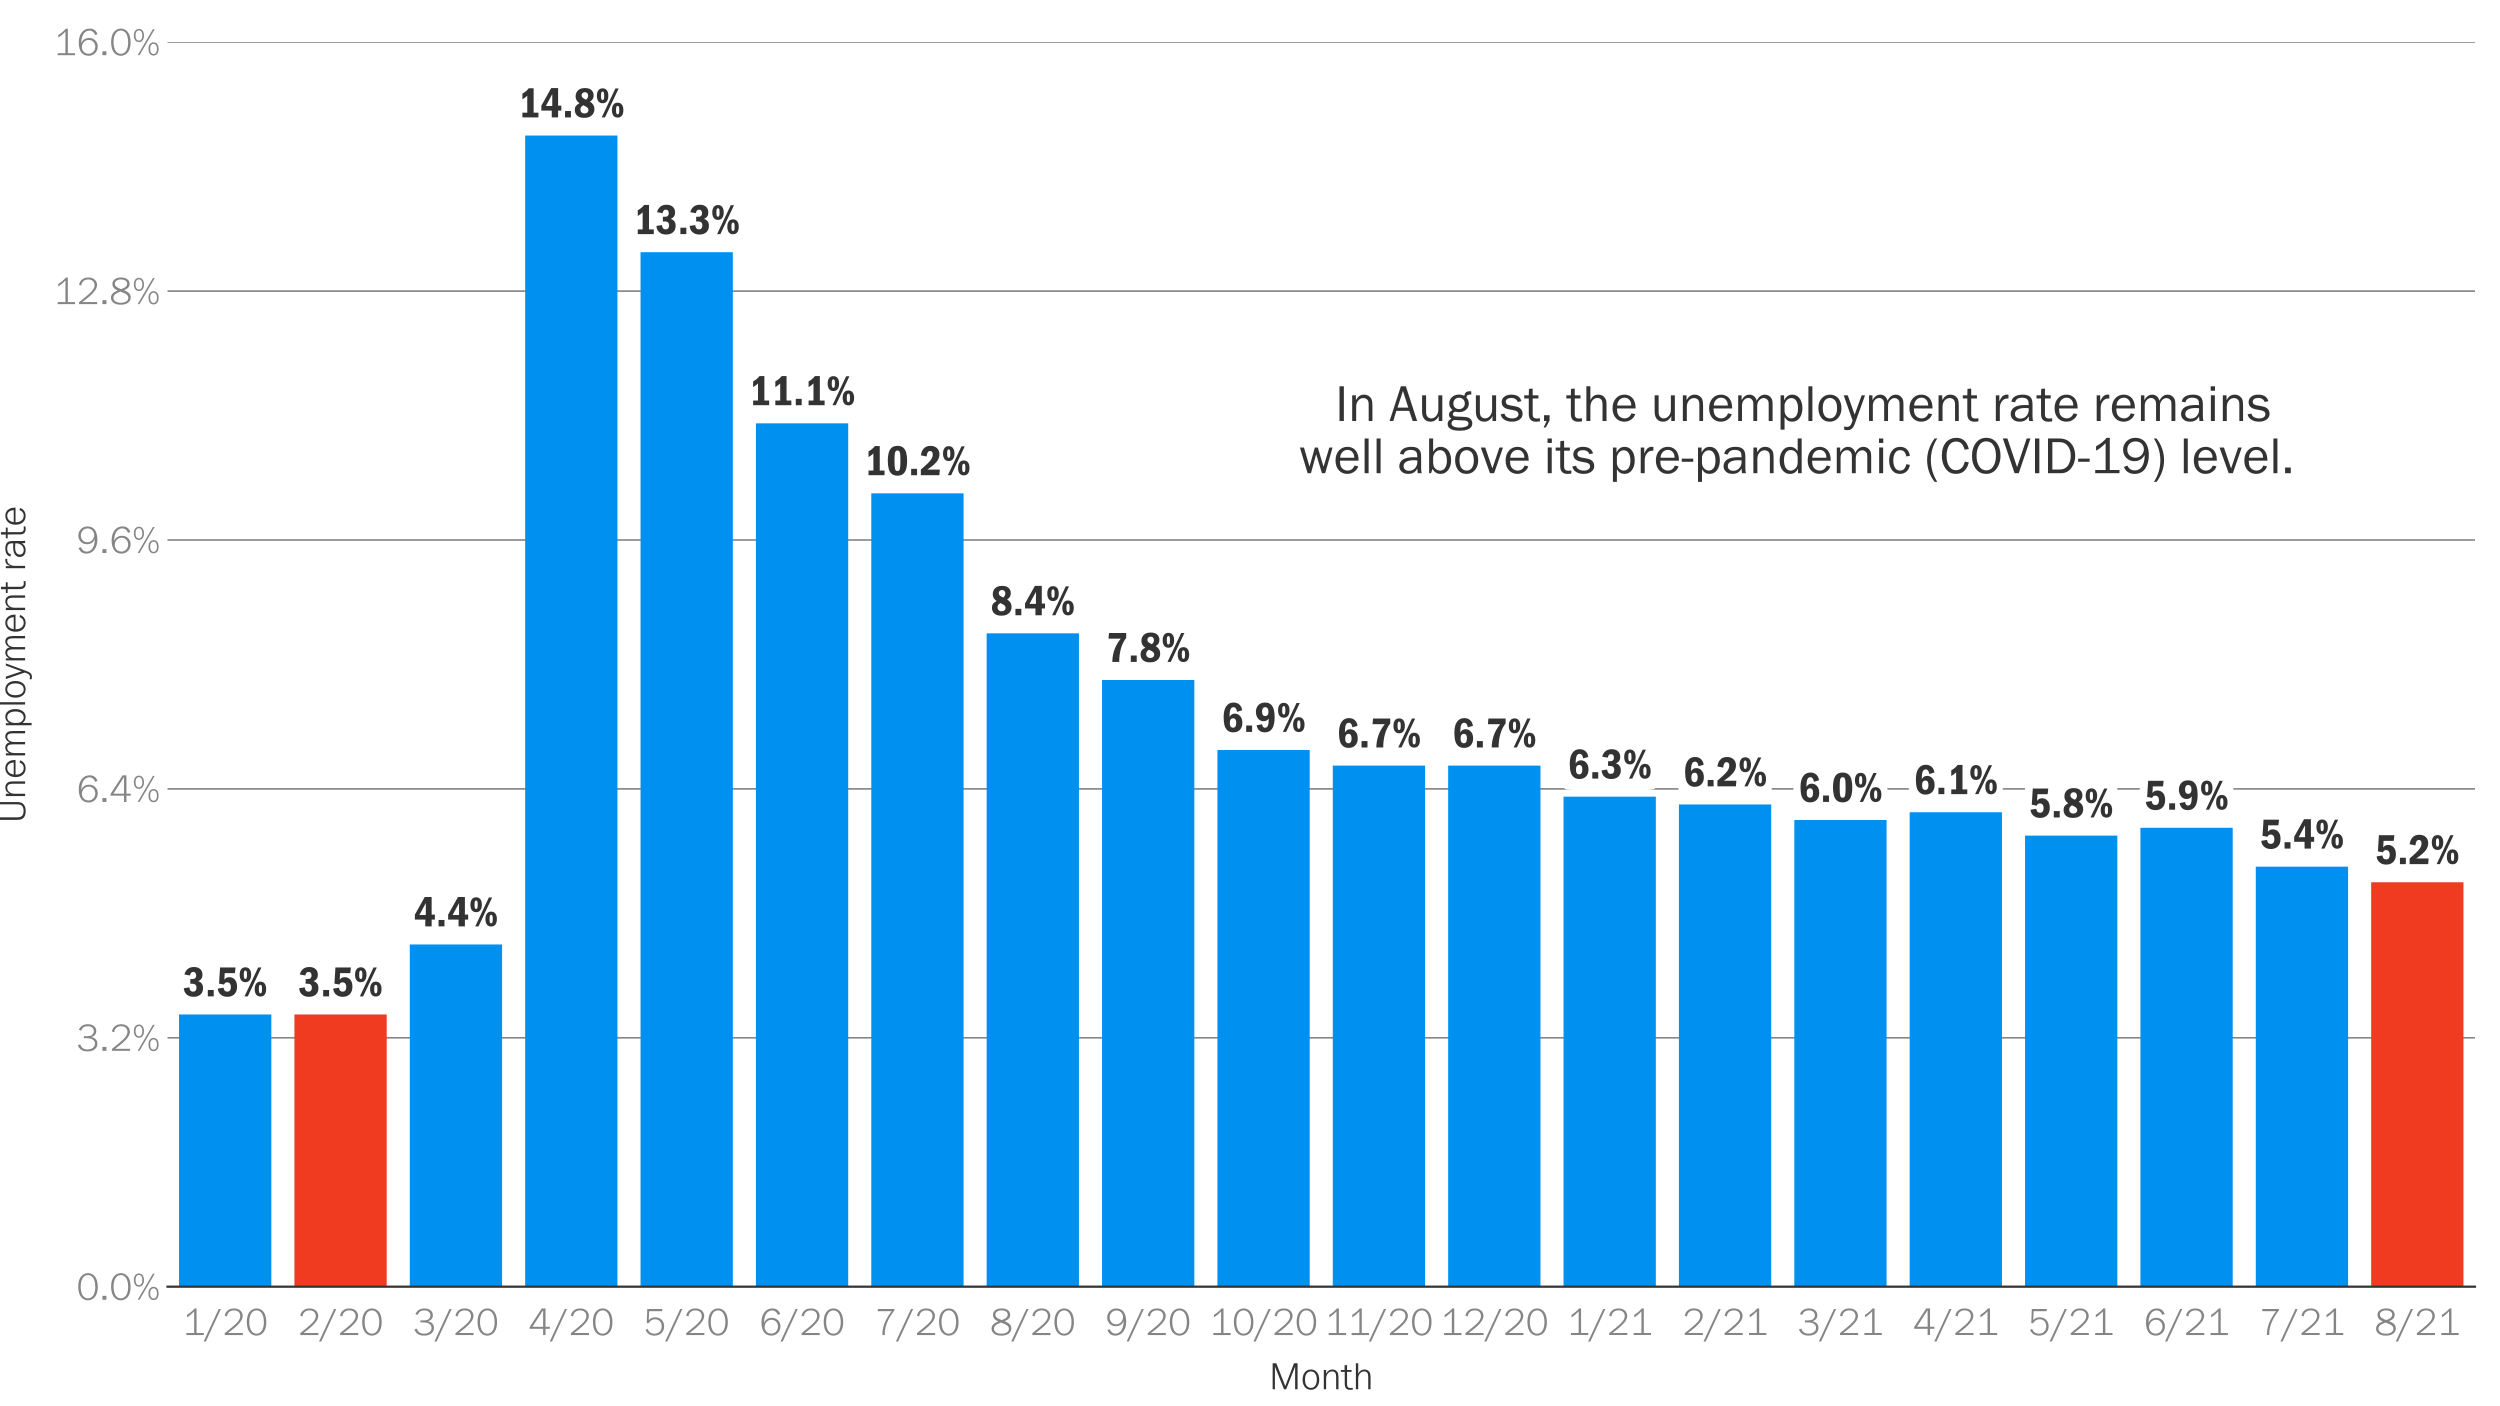 <?xml version="1.0" encoding="utf-8" standalone="no"?>
<!DOCTYPE svg PUBLIC "-//W3C//DTD SVG 1.1//EN"
  "http://www.w3.org/Graphics/SVG/1.1/DTD/svg11.dtd">
<!-- Created with matplotlib (https://matplotlib.org/) -->
<svg height="648pt" version="1.1" viewBox="0 0 1152 648" width="1152pt" xmlns="http://www.w3.org/2000/svg" xmlns:xlink="http://www.w3.org/1999/xlink">
 <defs>
  <style type="text/css">
*{stroke-linecap:butt;stroke-linejoin:round;}
  </style>
 </defs>
 <g id="figure_1">
  <g id="patch_1">
   <path d="M 0 648 
L 1152 648 
L 1152 0 
L 0 0 
z
" style="fill:#ffffff;"/>
  </g>
  <g id="axes_1">
   <g id="patch_2">
    <path d="M 77.184 592.92 
L 1140.48 592.92 
L 1140.48 19.44 
L 77.184 19.44 
z
" style="fill:#ffffff;"/>
   </g>
   <g id="matplotlib.axis_1">
    <g id="xtick_1">
     <g id="line2d_1"/>
     <g id="text_1">
      <!-- 1/20 -->
      <defs>
       <path d="M 54.828 5.172 
L 54.828 0 
L 10.359 0 
L 10.359 5.172 
L 30.219 5.172 
L 30.219 60.641 
Q 22.656 52.094 11.922 45.219 
L 11.922 51.703 
Q 17.328 54.938 22.703 59.453 
Q 28.078 63.969 31.25 68.016 
L 36.375 68.016 
L 36.375 5.172 
z
" id="FranklinGothicURW-Lig-49"/>
       <path d="M 1.469 -16.656 
L -4.203 -16.656 
L 34.422 66.656 
L 39.984 66.656 
z
" id="FranklinGothicURW-Lig-47"/>
       <path d="M 52.875 5.172 
L 52.875 0 
L 6.453 0 
L 6.453 4.891 
Q 25.594 20.125 32.812 26.703 
Q 39.891 33.156 42.781 37.844 
Q 46.188 43.312 46.188 48.828 
Q 46.188 52.047 44.875 55 
Q 43.562 57.953 41.266 59.766 
Q 37.156 63.141 30.031 63.141 
Q 21.438 63.141 16.5 57.766 
Q 14.547 55.609 13.625 53.359 
Q 12.703 51.125 12.312 47.516 
L 6.453 49.562 
Q 7.422 53.812 8.719 56.375 
Q 10.016 58.938 12.406 61.422 
Q 18.891 68.109 30.078 68.109 
Q 40.531 68.109 46.531 62.547 
Q 49.312 60.016 50.891 56.516 
Q 52.484 53.031 52.484 49.422 
Q 52.484 42.781 48.188 36.062 
Q 43.891 29.344 34.125 20.656 
Q 27.641 14.938 14.75 5.172 
z
" id="FranklinGothicURW-Lig-50"/>
       <path d="M 29.047 68.172 
Q 36.719 68.172 42.828 63.578 
Q 49.172 58.891 52.047 49.609 
Q 54.297 42.328 54.297 33.344 
Q 54.297 17.531 48.094 8.547 
Q 44.672 3.562 39.453 0.922 
Q 34.625 -1.516 29.297 -1.516 
Q 21.875 -1.516 15.828 3.031 
Q 9.469 7.766 6.594 17.047 
Q 4.344 24.312 4.344 33.344 
Q 4.344 49.078 10.547 58.109 
Q 13.969 63.094 19.188 65.719 
Q 24.031 68.172 29.047 68.172 
z
M 29.547 63.188 
Q 20.266 63.188 15.234 54.547 
Q 10.594 46.484 10.594 33.344 
Q 10.594 26.562 12.062 20.578 
Q 13.531 14.594 16.062 10.844 
Q 21.094 3.469 29.297 3.469 
Q 33.641 3.469 37.297 5.703 
Q 40.969 7.953 43.406 12.109 
Q 48.047 20.172 48.047 33.344 
Q 48.047 40.094 46.578 46.094 
Q 45.125 52.094 42.578 55.859 
Q 40.047 59.516 36.469 61.375 
Q 33.109 63.188 29.547 63.188 
z
" id="FranklinGothicURW-Lig-48"/>
      </defs>
      <g style="fill:#858585;" transform="translate(84.031 615.191)scale(0.18 -0.18)">
       <use xlink:href="#FranklinGothicURW-Lig-49"/>
       <use x="58.643" xlink:href="#FranklinGothicURW-Lig-47"/>
       <use x="102.002" xlink:href="#FranklinGothicURW-Lig-50"/>
       <use x="160.645" xlink:href="#FranklinGothicURW-Lig-48"/>
      </g>
     </g>
    </g>
    <g id="xtick_2">
     <g id="line2d_2"/>
     <g id="text_2">
      <!-- 2/20 -->
      <g style="fill:#858585;" transform="translate(137.196 615.191)scale(0.18 -0.18)">
       <use xlink:href="#FranklinGothicURW-Lig-50"/>
       <use x="58.643" xlink:href="#FranklinGothicURW-Lig-47"/>
       <use x="102.002" xlink:href="#FranklinGothicURW-Lig-50"/>
       <use x="160.645" xlink:href="#FranklinGothicURW-Lig-48"/>
      </g>
     </g>
    </g>
    <g id="xtick_3">
     <g id="line2d_3"/>
     <g id="text_3">
      <!-- 3/20 -->
      <defs>
       <path d="M 18.609 32.328 
L 18.609 37.5 
L 26.953 37.5 
Q 34.125 37.5 38.234 39.797 
Q 41.016 41.359 42.641 44.188 
Q 44.281 47.016 44.281 50.344 
Q 44.281 55.562 40.531 59.125 
Q 36.328 63.141 28.812 63.141 
Q 22.312 63.141 18.203 60.344 
Q 14.109 57.562 11.719 51.562 
L 5.906 53.766 
Q 12.406 68.109 29.109 68.109 
Q 38.484 68.109 44.234 63.625 
Q 50.531 58.688 50.531 50.734 
Q 50.531 44.828 47.109 40.797 
Q 43.703 36.766 37.5 35.25 
Q 43.109 34.328 46.531 31.844 
Q 53.422 26.953 53.422 18.656 
Q 53.422 8.984 45.844 3.422 
Q 39.266 -1.469 28.078 -1.469 
Q 21.531 -1.469 17.031 0.094 
Q 12.547 1.656 9.078 5.172 
Q 5.672 8.547 3.219 14.109 
L 9.188 16.609 
Q 11.922 10.109 15.531 7.281 
Q 20.266 3.516 27.781 3.516 
Q 36.625 3.516 42.094 7.906 
Q 47.172 12.016 47.172 18.266 
Q 47.172 25.781 40.484 29.344 
Q 34.859 32.328 25.922 32.328 
z
" id="FranklinGothicURW-Lig-51"/>
      </defs>
      <g style="fill:#858585;" transform="translate(190.361 615.191)scale(0.18 -0.18)">
       <use xlink:href="#FranklinGothicURW-Lig-51"/>
       <use x="58.643" xlink:href="#FranklinGothicURW-Lig-47"/>
       <use x="102.002" xlink:href="#FranklinGothicURW-Lig-50"/>
       <use x="160.645" xlink:href="#FranklinGothicURW-Lig-48"/>
      </g>
     </g>
    </g>
    <g id="xtick_4">
     <g id="line2d_4"/>
     <g id="text_4">
      <!-- 4/20 -->
      <defs>
       <path d="M 54.688 16.016 
L 43.609 16.016 
L 43.609 0 
L 37.453 0 
L 37.453 16.016 
L 2.984 16.016 
L 2.984 20.359 
L 33.938 68.109 
L 43.609 68.109 
L 43.609 21.188 
L 54.688 21.188 
z
M 37.453 21.188 
L 37.453 63.672 
L 10.203 21.188 
z
" id="FranklinGothicURW-Lig-52"/>
      </defs>
      <g style="fill:#858585;" transform="translate(243.525 615.191)scale(0.18 -0.18)">
       <use xlink:href="#FranklinGothicURW-Lig-52"/>
       <use x="58.643" xlink:href="#FranklinGothicURW-Lig-47"/>
       <use x="102.002" xlink:href="#FranklinGothicURW-Lig-50"/>
       <use x="160.645" xlink:href="#FranklinGothicURW-Lig-48"/>
      </g>
     </g>
    </g>
    <g id="xtick_5">
     <g id="line2d_5"/>
     <g id="text_5">
      <!-- 5/20 -->
      <defs>
       <path d="M 47.266 66.656 
L 46.781 61.078 
L 13.625 61.078 
L 12.453 38.234 
Q 15.625 41.656 18.656 43.109 
Q 23.141 45.359 28.953 45.359 
Q 38.875 45.359 45.266 39.203 
Q 51.906 32.766 51.906 22.312 
Q 51.906 12.062 45.406 5.516 
Q 38.422 -1.516 26.953 -1.516 
Q 18.891 -1.516 13.109 2.234 
Q 7.328 6 4.5 13.031 
L 9.469 15.875 
Q 11.672 10.641 14.594 7.906 
Q 19.344 3.469 27 3.469 
Q 35.641 3.469 40.719 8.797 
Q 45.656 14.016 45.656 22.406 
Q 45.656 30.328 41.266 35.156 
Q 36.469 40.375 28.656 40.375 
Q 23.344 40.375 19.438 37.938 
Q 15.531 35.5 11.922 29.938 
L 7.422 31 
L 8.797 66.656 
z
" id="FranklinGothicURW-Lig-53"/>
      </defs>
      <g style="fill:#858585;" transform="translate(296.69 615.191)scale(0.18 -0.18)">
       <use xlink:href="#FranklinGothicURW-Lig-53"/>
       <use x="58.643" xlink:href="#FranklinGothicURW-Lig-47"/>
       <use x="102.002" xlink:href="#FranklinGothicURW-Lig-50"/>
       <use x="160.645" xlink:href="#FranklinGothicURW-Lig-48"/>
      </g>
     </g>
    </g>
    <g id="xtick_6">
     <g id="line2d_6"/>
     <g id="text_6">
      <!-- 6/20 -->
      <defs>
       <path d="M 53.766 53.766 
L 47.609 51.703 
Q 45.797 56.203 43.312 58.688 
Q 38.969 63.031 33.109 63.031 
Q 25.734 63.031 20.062 57.234 
Q 12.844 49.812 11.922 30.953 
Q 14.594 36.766 18.453 39.75 
Q 24.266 44.094 32.281 44.094 
Q 42.438 44.094 48.781 36.969 
Q 54.297 30.719 54.297 22.016 
Q 54.297 12.844 48.344 6.156 
Q 41.547 -1.516 30.766 -1.516 
Q 25.203 -1.516 20.438 0.625 
Q 15.672 2.781 12.594 6.688 
Q 9.375 10.75 7.516 17.453 
Q 5.672 24.172 5.672 31.891 
Q 5.672 48.484 13.422 58.344 
Q 21.094 68.172 33.641 68.172 
Q 48.25 68.172 53.766 53.766 
z
M 31.688 39.109 
Q 24.031 39.109 19 33.844 
Q 16.547 31.297 15.125 27.75 
Q 13.719 24.219 13.719 20.656 
Q 13.719 13.375 18.844 8.344 
Q 23.641 3.719 30.672 3.719 
Q 38.141 3.719 43.062 9.031 
Q 48 14.312 48 21.688 
Q 48 29 43.266 34.078 
Q 38.531 39.109 31.688 39.109 
z
" id="FranklinGothicURW-Lig-54"/>
      </defs>
      <g style="fill:#858585;" transform="translate(349.855 615.191)scale(0.18 -0.18)">
       <use xlink:href="#FranklinGothicURW-Lig-54"/>
       <use x="58.643" xlink:href="#FranklinGothicURW-Lig-47"/>
       <use x="102.002" xlink:href="#FranklinGothicURW-Lig-50"/>
       <use x="160.645" xlink:href="#FranklinGothicURW-Lig-48"/>
      </g>
     </g>
    </g>
    <g id="xtick_7">
     <g id="line2d_7"/>
     <g id="text_7">
      <!-- 7/20 -->
      <defs>
       <path d="M 26.031 0 
L 19.969 0 
Q 19.969 0.781 19.969 2.344 
Q 19.969 21.141 29.734 39.891 
Q 34.516 49.078 43.359 61.078 
L 7.812 61.078 
L 8.547 66.656 
L 50.984 66.656 
L 50.984 63.766 
Q 39.016 47.859 33.547 35.641 
Q 25.984 18.891 25.984 3.219 
Q 25.984 1.859 26.031 0 
z
" id="FranklinGothicURW-Lig-55"/>
      </defs>
      <g style="fill:#858585;" transform="translate(403.02 615.191)scale(0.18 -0.18)">
       <use xlink:href="#FranklinGothicURW-Lig-55"/>
       <use x="58.643" xlink:href="#FranklinGothicURW-Lig-47"/>
       <use x="102.002" xlink:href="#FranklinGothicURW-Lig-50"/>
       <use x="160.645" xlink:href="#FranklinGothicURW-Lig-48"/>
      </g>
     </g>
    </g>
    <g id="xtick_8">
     <g id="line2d_8"/>
     <g id="text_8">
      <!-- 8/20 -->
      <defs>
       <path d="M 37.547 35.547 
Q 45.062 32.422 48.828 29.391 
Q 54.641 24.703 54.641 16.891 
Q 54.641 7.719 46.438 2.641 
Q 39.797 -1.516 29.5 -1.516 
Q 19.234 -1.516 13.234 1.703 
Q 4 6.688 4 16.547 
Q 4 25.734 13.484 31.25 
Q 15.922 32.672 21.188 34.812 
Q 16.109 37.109 13.328 39.406 
Q 7.672 44.188 7.672 51.562 
Q 7.672 59.328 14.266 63.969 
Q 20.172 68.172 29.938 68.172 
Q 40.141 68.172 46.234 63.375 
Q 51.656 59.188 51.656 51.953 
Q 51.656 46.344 48.438 42.609 
Q 45.219 38.875 37.547 35.547 
z
M 30.125 38.328 
Q 36.625 40.578 40.188 43.109 
Q 45.406 46.922 45.406 52.391 
Q 45.406 57.625 40.828 60.406 
Q 36.234 63.188 29.688 63.188 
Q 22.953 63.188 18.406 60.203 
Q 13.922 57.281 13.922 52.297 
Q 13.922 47.859 17.609 44.656 
Q 21.297 41.453 30.125 38.328 
z
M 28.031 32.031 
Q 19.391 28.609 16.062 26.266 
Q 10.25 22.172 10.25 16.156 
Q 10.25 11.812 13.281 8.594 
Q 15.578 6.203 19.844 4.828 
Q 24.125 3.469 29.391 3.469 
Q 36.969 3.469 42.438 6.5 
Q 48.391 9.812 48.391 15.875 
Q 48.391 21.531 43.312 25.094 
Q 40.875 26.812 37.859 28.172 
Q 34.859 29.547 28.031 32.031 
z
" id="FranklinGothicURW-Lig-56"/>
      </defs>
      <g style="fill:#858585;" transform="translate(456.185 615.191)scale(0.18 -0.18)">
       <use xlink:href="#FranklinGothicURW-Lig-56"/>
       <use x="58.643" xlink:href="#FranklinGothicURW-Lig-47"/>
       <use x="102.002" xlink:href="#FranklinGothicURW-Lig-50"/>
       <use x="160.645" xlink:href="#FranklinGothicURW-Lig-48"/>
      </g>
     </g>
    </g>
    <g id="xtick_9">
     <g id="line2d_9"/>
     <g id="text_9">
      <!-- 9/20 -->
      <defs>
       <path d="M 5.172 12.891 
L 11.328 14.891 
Q 13.188 10.453 15.672 7.953 
Q 20.016 3.609 25.828 3.609 
Q 33.25 3.609 38.875 9.422 
Q 46.141 16.844 47.016 35.641 
Q 44.391 29.891 40.484 26.906 
Q 34.719 22.562 26.703 22.562 
Q 16.547 22.562 10.203 29.688 
Q 4.688 35.938 4.688 44.625 
Q 4.688 53.812 10.641 60.5 
Q 17.438 68.172 28.219 68.172 
Q 33.797 68.172 38.547 66.016 
Q 43.312 63.875 46.391 59.969 
Q 49.609 55.906 51.469 49.188 
Q 53.328 42.484 53.328 34.766 
Q 53.328 18.172 45.562 8.297 
Q 37.844 -1.516 25.344 -1.516 
Q 10.75 -1.516 5.172 12.891 
z
M 28.328 62.938 
Q 20.906 62.938 15.922 57.625 
Q 10.984 52.391 10.984 44.969 
Q 10.984 37.703 15.719 32.562 
Q 20.359 27.547 27.297 27.547 
Q 34.969 27.547 39.984 32.812 
Q 42.438 35.406 43.844 38.938 
Q 45.266 42.484 45.266 46 
Q 45.266 49.359 43.875 52.703 
Q 42.484 56.062 40.141 58.297 
Q 35.25 62.938 28.328 62.938 
z
" id="FranklinGothicURW-Lig-57"/>
      </defs>
      <g style="fill:#858585;" transform="translate(509.349 615.191)scale(0.18 -0.18)">
       <use xlink:href="#FranklinGothicURW-Lig-57"/>
       <use x="58.643" xlink:href="#FranklinGothicURW-Lig-47"/>
       <use x="102.002" xlink:href="#FranklinGothicURW-Lig-50"/>
       <use x="160.645" xlink:href="#FranklinGothicURW-Lig-48"/>
      </g>
     </g>
    </g>
    <g id="xtick_10">
     <g id="line2d_10"/>
     <g id="text_10">
      <!-- 10/20 -->
      <g style="fill:#858585;" transform="translate(557.237 615.191)scale(0.18 -0.18)">
       <use xlink:href="#FranklinGothicURW-Lig-49"/>
       <use x="58.643" xlink:href="#FranklinGothicURW-Lig-48"/>
       <use x="117.285" xlink:href="#FranklinGothicURW-Lig-47"/>
       <use x="160.645" xlink:href="#FranklinGothicURW-Lig-50"/>
       <use x="219.287" xlink:href="#FranklinGothicURW-Lig-48"/>
      </g>
     </g>
    </g>
    <g id="xtick_11">
     <g id="line2d_11"/>
     <g id="text_11">
      <!-- 11/20 -->
      <g style="fill:#858585;" transform="translate(610.401 615.191)scale(0.18 -0.18)">
       <use xlink:href="#FranklinGothicURW-Lig-49"/>
       <use x="58.643" xlink:href="#FranklinGothicURW-Lig-49"/>
       <use x="117.285" xlink:href="#FranklinGothicURW-Lig-47"/>
       <use x="160.645" xlink:href="#FranklinGothicURW-Lig-50"/>
       <use x="219.287" xlink:href="#FranklinGothicURW-Lig-48"/>
      </g>
     </g>
    </g>
    <g id="xtick_12">
     <g id="line2d_12"/>
     <g id="text_12">
      <!-- 12/20 -->
      <g style="fill:#858585;" transform="translate(663.566 615.191)scale(0.18 -0.18)">
       <use xlink:href="#FranklinGothicURW-Lig-49"/>
       <use x="58.643" xlink:href="#FranklinGothicURW-Lig-50"/>
       <use x="117.285" xlink:href="#FranklinGothicURW-Lig-47"/>
       <use x="160.645" xlink:href="#FranklinGothicURW-Lig-50"/>
       <use x="219.287" xlink:href="#FranklinGothicURW-Lig-48"/>
      </g>
     </g>
    </g>
    <g id="xtick_13">
     <g id="line2d_13"/>
     <g id="text_13">
      <!-- 1/21 -->
      <g style="fill:#858585;" transform="translate(722.009 615.18)scale(0.18 -0.18)">
       <use xlink:href="#FranklinGothicURW-Lig-49"/>
       <use x="58.643" xlink:href="#FranklinGothicURW-Lig-47"/>
       <use x="102.002" xlink:href="#FranklinGothicURW-Lig-50"/>
       <use x="160.645" xlink:href="#FranklinGothicURW-Lig-49"/>
      </g>
     </g>
    </g>
    <g id="xtick_14">
     <g id="line2d_14"/>
     <g id="text_14">
      <!-- 2/21 -->
      <g style="fill:#858585;" transform="translate(775.173 615.18)scale(0.18 -0.18)">
       <use xlink:href="#FranklinGothicURW-Lig-50"/>
       <use x="58.643" xlink:href="#FranklinGothicURW-Lig-47"/>
       <use x="102.002" xlink:href="#FranklinGothicURW-Lig-50"/>
       <use x="160.645" xlink:href="#FranklinGothicURW-Lig-49"/>
      </g>
     </g>
    </g>
    <g id="xtick_15">
     <g id="line2d_15"/>
     <g id="text_15">
      <!-- 3/21 -->
      <g style="fill:#858585;" transform="translate(828.338 615.18)scale(0.18 -0.18)">
       <use xlink:href="#FranklinGothicURW-Lig-51"/>
       <use x="58.643" xlink:href="#FranklinGothicURW-Lig-47"/>
       <use x="102.002" xlink:href="#FranklinGothicURW-Lig-50"/>
       <use x="160.645" xlink:href="#FranklinGothicURW-Lig-49"/>
      </g>
     </g>
    </g>
    <g id="xtick_16">
     <g id="line2d_16"/>
     <g id="text_16">
      <!-- 4/21 -->
      <g style="fill:#858585;" transform="translate(881.503 615.18)scale(0.18 -0.18)">
       <use xlink:href="#FranklinGothicURW-Lig-52"/>
       <use x="58.643" xlink:href="#FranklinGothicURW-Lig-47"/>
       <use x="102.002" xlink:href="#FranklinGothicURW-Lig-50"/>
       <use x="160.645" xlink:href="#FranklinGothicURW-Lig-49"/>
      </g>
     </g>
    </g>
    <g id="xtick_17">
     <g id="line2d_17"/>
     <g id="text_17">
      <!-- 5/21 -->
      <g style="fill:#858585;" transform="translate(934.668 615.18)scale(0.18 -0.18)">
       <use xlink:href="#FranklinGothicURW-Lig-53"/>
       <use x="58.643" xlink:href="#FranklinGothicURW-Lig-47"/>
       <use x="102.002" xlink:href="#FranklinGothicURW-Lig-50"/>
       <use x="160.645" xlink:href="#FranklinGothicURW-Lig-49"/>
      </g>
     </g>
    </g>
    <g id="xtick_18">
     <g id="line2d_18"/>
     <g id="text_18">
      <!-- 6/21 -->
      <g style="fill:#858585;" transform="translate(987.833 615.191)scale(0.18 -0.18)">
       <use xlink:href="#FranklinGothicURW-Lig-54"/>
       <use x="58.643" xlink:href="#FranklinGothicURW-Lig-47"/>
       <use x="102.002" xlink:href="#FranklinGothicURW-Lig-50"/>
       <use x="160.645" xlink:href="#FranklinGothicURW-Lig-49"/>
      </g>
     </g>
    </g>
    <g id="xtick_19">
     <g id="line2d_19"/>
     <g id="text_19">
      <!-- 7/21 -->
      <g style="fill:#858585;" transform="translate(1040.997 615.18)scale(0.18 -0.18)">
       <use xlink:href="#FranklinGothicURW-Lig-55"/>
       <use x="58.643" xlink:href="#FranklinGothicURW-Lig-47"/>
       <use x="102.002" xlink:href="#FranklinGothicURW-Lig-50"/>
       <use x="160.645" xlink:href="#FranklinGothicURW-Lig-49"/>
      </g>
     </g>
    </g>
    <g id="xtick_20">
     <g id="line2d_20"/>
     <g id="text_20">
      <!-- 8/21 -->
      <g style="fill:#858585;" transform="translate(1094.162 615.191)scale(0.18 -0.18)">
       <use xlink:href="#FranklinGothicURW-Lig-56"/>
       <use x="58.643" xlink:href="#FranklinGothicURW-Lig-47"/>
       <use x="102.002" xlink:href="#FranklinGothicURW-Lig-50"/>
       <use x="160.645" xlink:href="#FranklinGothicURW-Lig-49"/>
      </g>
     </g>
    </g>
    <g id="text_21">
     <!-- Month -->
     <defs>
      <path d="M 72.656 0 
L 66.359 0 
L 66.359 58.109 
L 43.406 0 
L 38.031 0 
L 14.656 58.109 
L 14.656 0 
L 8.844 0 
L 8.844 66.656 
L 18.172 66.656 
L 41.156 8.156 
L 63.484 66.656 
L 72.656 66.656 
z
" id="FranklinGothicURW-Lig-77"/>
      <path d="M 25.344 50.688 
Q 31.938 50.688 37.016 47.078 
Q 42.625 43.109 45.125 35.297 
Q 46.688 30.375 46.688 24.656 
Q 46.688 13.922 41.406 6.547 
Q 38.766 2.828 34.562 0.719 
Q 30.375 -1.375 25.641 -1.375 
Q 14.938 -1.375 9.281 6.547 
Q 4 13.922 4 24.75 
Q 4 35.547 9.281 42.781 
Q 15.047 50.688 25.344 50.688 
z
M 25.344 45.75 
Q 20.359 45.75 16.609 42.625 
Q 10.25 37.359 10.25 24.656 
Q 10.25 15.625 13.766 9.906 
Q 15.578 6.984 18.625 5.266 
Q 21.688 3.562 25.094 3.562 
Q 32.953 3.562 36.922 9.906 
Q 40.438 15.625 40.438 24.75 
Q 40.438 33.844 36.922 39.406 
Q 32.859 45.75 25.344 45.75 
z
" id="FranklinGothicURW-Lig-111"/>
      <path d="M 45.219 0 
L 39.266 0 
L 39.266 31.297 
Q 39.266 38.531 37.156 41.75 
Q 34.578 45.75 29.047 45.75 
Q 22.312 45.75 17.969 40.5 
Q 13.625 35.25 13.625 27.094 
L 13.625 0 
L 7.672 0 
L 7.672 49.312 
L 13.625 49.312 
L 13.625 39.984 
Q 19.047 50.688 29.641 50.688 
Q 38.422 50.688 42.578 43.891 
Q 45.219 39.656 45.219 31.203 
z
" id="FranklinGothicURW-Lig-110"/>
      <path d="M 14.938 44.625 
L 14.938 13.922 
Q 14.938 8.688 16.5 6.297 
Q 18.5 3.328 24.031 3.328 
Q 26.266 3.328 29.594 3.766 
L 29.594 -0.922 
Q 24.859 -1.516 22.75 -1.516 
Q 15.766 -1.516 12.391 2.312 
Q 9.031 6.156 9.031 14.109 
L 8.984 44.625 
L -0.984 44.625 
L -0.984 49.312 
L 8.688 49.312 
L 8.641 61.469 
L 14.938 62.062 
L 14.938 49.312 
L 26.516 49.312 
L 26.516 44.625 
z
" id="FranklinGothicURW-Lig-116"/>
      <path d="M 45.219 0 
L 39.266 0 
L 39.266 31.297 
Q 39.266 38.531 37.156 41.75 
Q 34.578 45.75 29.047 45.75 
Q 22.312 45.75 17.969 40.5 
Q 13.625 35.25 13.625 27.094 
L 13.625 0 
L 7.672 0 
L 7.672 66.656 
L 13.625 66.656 
L 13.625 39.984 
Q 19.047 50.688 29.641 50.688 
Q 38.422 50.688 42.578 43.891 
Q 45.219 39.656 45.219 31.203 
z
" id="FranklinGothicURW-Lig-104"/>
     </defs>
     <g style="fill:#333333;" transform="translate(584.844 640.187)scale(0.18 -0.18)">
      <use xlink:href="#FranklinGothicURW-Lig-77"/>
      <use x="81.445" xlink:href="#FranklinGothicURW-Lig-111"/>
      <use x="132.129" xlink:href="#FranklinGothicURW-Lig-110"/>
      <use x="184.375" xlink:href="#FranklinGothicURW-Lig-116"/>
      <use x="214.258" xlink:href="#FranklinGothicURW-Lig-104"/>
     </g>
    </g>
   </g>
   <g id="matplotlib.axis_2">
    <g id="ytick_1">
     <g id="line2d_21">
      <path clip-path="url(#pb05994c344)" d="M 77.184 592.92 
L 1140.48 592.92 
" style="fill:none;stroke:#858585;stroke-linecap:square;stroke-width:0.75;"/>
     </g>
     <g id="line2d_22"/>
     <g id="text_22">
      <!-- 0.0% -->
      <defs>
       <path d="M 17.875 10.016 
L 17.875 0 
L 7.625 0 
L 7.625 10.016 
z
" id="FranklinGothicURW-Lig-46"/>
       <path d="M 18.562 0 
L 13.719 0 
L 52.688 66.656 
L 57.375 66.656 
z
M 16.797 67.328 
Q 22.859 67.328 26.375 62.781 
Q 29.891 58.25 29.891 50.391 
Q 29.891 42.719 26.656 38.328 
Q 23.094 33.453 16.938 33.453 
Q 10.984 33.453 7.484 38.016 
Q 4 42.578 4 50.391 
Q 4 58.062 7.234 62.453 
Q 8.844 64.703 11.453 66.016 
Q 14.062 67.328 16.797 67.328 
z
M 17.047 63.484 
Q 12.938 63.484 10.562 59.969 
Q 8.203 56.453 8.203 50.391 
Q 8.203 44.094 10.797 40.531 
Q 13.094 37.312 16.938 37.312 
Q 20.953 37.312 23.312 40.844 
Q 25.688 44.391 25.688 50.391 
Q 25.688 56.734 23.141 60.25 
Q 20.797 63.484 17.047 63.484 
z
M 54.25 33.062 
Q 61.078 33.062 64.656 27.438 
Q 67.328 23.094 67.328 16.109 
Q 67.328 8.453 64.109 4.047 
Q 60.547 -0.828 54.391 -0.828 
Q 48.438 -0.828 44.938 3.734 
Q 41.453 8.297 41.453 16.109 
Q 41.453 23.781 44.672 28.172 
Q 46.297 30.422 48.875 31.734 
Q 51.469 33.062 54.25 33.062 
z
M 54.5 29.203 
Q 50.391 29.203 48.016 25.688 
Q 45.656 22.172 45.656 16.109 
Q 45.656 9.766 48.25 6.25 
Q 50.531 3.031 54.391 3.031 
Q 58.406 3.031 60.766 6.562 
Q 63.141 10.109 63.141 16.109 
Q 63.141 22.469 60.547 25.984 
Q 58.203 29.203 54.5 29.203 
z
" id="FranklinGothicURW-Lig-37"/>
      </defs>
      <g style="fill:#858585;" transform="translate(35.268 598.919)scale(0.18 -0.18)">
       <use xlink:href="#FranklinGothicURW-Lig-48"/>
       <use x="58.643" xlink:href="#FranklinGothicURW-Lig-46"/>
       <use x="84.131" xlink:href="#FranklinGothicURW-Lig-48"/>
       <use x="142.773" xlink:href="#FranklinGothicURW-Lig-37"/>
      </g>
     </g>
    </g>
    <g id="ytick_2">
     <g id="line2d_23">
      <path clip-path="url(#pb05994c344)" d="M 77.184 478.224 
L 1140.48 478.224 
" style="fill:none;stroke:#858585;stroke-linecap:square;stroke-width:0.75;"/>
     </g>
     <g id="line2d_24"/>
     <g id="text_23">
      <!-- 3.2% -->
      <g style="fill:#858585;" transform="translate(35.268 484.223)scale(0.18 -0.18)">
       <use xlink:href="#FranklinGothicURW-Lig-51"/>
       <use x="58.643" xlink:href="#FranklinGothicURW-Lig-46"/>
       <use x="84.131" xlink:href="#FranklinGothicURW-Lig-50"/>
       <use x="142.773" xlink:href="#FranklinGothicURW-Lig-37"/>
      </g>
     </g>
    </g>
    <g id="ytick_3">
     <g id="line2d_25">
      <path clip-path="url(#pb05994c344)" d="M 77.184 363.528 
L 1140.48 363.528 
" style="fill:none;stroke:#858585;stroke-linecap:square;stroke-width:0.75;"/>
     </g>
     <g id="line2d_26"/>
     <g id="text_24">
      <!-- 6.4% -->
      <g style="fill:#858585;" transform="translate(35.268 369.527)scale(0.18 -0.18)">
       <use xlink:href="#FranklinGothicURW-Lig-54"/>
       <use x="58.643" xlink:href="#FranklinGothicURW-Lig-46"/>
       <use x="84.131" xlink:href="#FranklinGothicURW-Lig-52"/>
       <use x="142.773" xlink:href="#FranklinGothicURW-Lig-37"/>
      </g>
     </g>
    </g>
    <g id="ytick_4">
     <g id="line2d_27">
      <path clip-path="url(#pb05994c344)" d="M 77.184 248.832 
L 1140.48 248.832 
" style="fill:none;stroke:#858585;stroke-linecap:square;stroke-width:0.75;"/>
     </g>
     <g id="line2d_28"/>
     <g id="text_25">
      <!-- 9.6% -->
      <g style="fill:#858585;" transform="translate(35.268 254.831)scale(0.18 -0.18)">
       <use xlink:href="#FranklinGothicURW-Lig-57"/>
       <use x="58.643" xlink:href="#FranklinGothicURW-Lig-46"/>
       <use x="84.131" xlink:href="#FranklinGothicURW-Lig-54"/>
       <use x="142.773" xlink:href="#FranklinGothicURW-Lig-37"/>
      </g>
     </g>
    </g>
    <g id="ytick_5">
     <g id="line2d_29">
      <path clip-path="url(#pb05994c344)" d="M 77.184 134.136 
L 1140.48 134.136 
" style="fill:none;stroke:#858585;stroke-linecap:square;stroke-width:0.75;"/>
     </g>
     <g id="line2d_30"/>
     <g id="text_26">
      <!-- 12.8% -->
      <g style="fill:#858585;" transform="translate(24.713 140.135)scale(0.18 -0.18)">
       <use xlink:href="#FranklinGothicURW-Lig-49"/>
       <use x="58.643" xlink:href="#FranklinGothicURW-Lig-50"/>
       <use x="117.285" xlink:href="#FranklinGothicURW-Lig-46"/>
       <use x="142.773" xlink:href="#FranklinGothicURW-Lig-56"/>
       <use x="201.416" xlink:href="#FranklinGothicURW-Lig-37"/>
      </g>
     </g>
    </g>
    <g id="ytick_6">
     <g id="line2d_31">
      <path clip-path="url(#pb05994c344)" d="M 77.184 19.44 
L 1140.48 19.44 
" style="fill:none;stroke:#858585;stroke-linecap:square;stroke-width:0.75;"/>
     </g>
     <g id="line2d_32"/>
     <g id="text_27">
      <!-- 16.0% -->
      <g style="fill:#858585;" transform="translate(24.713 25.439)scale(0.18 -0.18)">
       <use xlink:href="#FranklinGothicURW-Lig-49"/>
       <use x="58.643" xlink:href="#FranklinGothicURW-Lig-54"/>
       <use x="117.285" xlink:href="#FranklinGothicURW-Lig-46"/>
       <use x="142.773" xlink:href="#FranklinGothicURW-Lig-48"/>
       <use x="201.416" xlink:href="#FranklinGothicURW-Lig-37"/>
      </g>
     </g>
    </g>
    <g id="text_28">
     <!-- Unemployment rate -->
     <defs>
      <path d="M 7.672 66.656 
L 14.156 66.656 
L 14.156 22.797 
Q 14.156 17.781 14.562 15.109 
Q 14.984 12.453 16.016 10.5 
Q 19.625 3.859 30.469 3.859 
Q 41.703 3.859 45.453 10.297 
Q 47.562 13.922 47.562 22.797 
L 47.562 66.656 
L 53.375 66.656 
L 53.375 22.797 
Q 53.375 16.359 52.594 12.766 
Q 51.812 9.188 49.703 6.344 
Q 44.094 -1.516 30.375 -1.516 
Q 14.938 -1.516 9.969 8.203 
Q 8.688 10.75 8.172 14.016 
Q 7.672 17.281 7.672 23.25 
z
" id="FranklinGothicURW-Lig-85"/>
      <path d="M 47.859 24.469 
L 10.25 24.469 
Q 10.297 16.75 13.031 11.922 
Q 17.719 3.562 27 3.562 
Q 33.453 3.562 37.75 8.016 
Q 40.141 10.453 41.359 14.312 
L 46.875 12.844 
Q 45.75 8.984 43.266 6 
Q 37.109 -1.375 26.766 -1.375 
Q 16.219 -1.375 9.906 6 
Q 4 12.891 4 24.125 
Q 4 36.812 10.984 44.047 
Q 17.438 50.688 27.094 50.688 
Q 32.953 50.688 37.516 47.906 
Q 42.094 45.125 44.781 39.938 
Q 46.438 36.719 47.094 33.469 
Q 47.75 30.219 47.859 24.469 
z
M 41.359 29.156 
Q 40.875 35.203 38.922 38.812 
Q 35.109 45.75 26.953 45.75 
Q 19.047 45.75 14.266 39.453 
Q 11.531 35.797 10.5 29.156 
z
" id="FranklinGothicURW-Lig-101"/>
      <path d="M 41.891 0 
L 35.938 0 
L 35.938 31.297 
Q 35.938 38.484 34.125 41.703 
Q 31.844 45.75 27.047 45.75 
Q 21.188 45.75 17.406 40.5 
Q 13.625 35.25 13.625 27.094 
L 13.625 0 
L 7.672 0 
L 7.672 49.312 
L 12.938 49.312 
L 12.938 39.984 
Q 14.891 44.047 16.938 46.141 
Q 21.391 50.688 27.734 50.688 
Q 32.906 50.688 36.422 47.703 
Q 39.938 44.734 41.156 39.312 
Q 42.969 43.109 44.141 44.625 
Q 48.781 50.688 56 50.688 
Q 64.016 50.688 67.781 43.891 
Q 70.125 39.656 70.125 31.203 
L 70.125 0 
L 64.156 0 
L 64.156 31.297 
Q 64.156 38.484 62.359 41.703 
Q 60.062 45.75 55.328 45.75 
Q 49.516 45.75 45.703 40.516 
Q 41.891 35.297 41.891 27.344 
z
" id="FranklinGothicURW-Lig-109"/>
      <path d="M 13.625 -16.656 
L 7.672 -16.656 
L 7.672 49.312 
L 12.938 49.312 
L 12.938 40.047 
Q 15.484 44.438 17.969 46.531 
Q 22.75 50.688 29.438 50.688 
Q 38.969 50.688 44.344 42.922 
Q 49.172 35.891 49.172 25 
Q 49.172 13.328 43.562 5.812 
Q 38.234 -1.375 28.953 -1.375 
Q 19.391 -1.375 13.625 6.688 
z
M 13.625 25.875 
L 13.625 22.266 
Q 13.625 14.938 16.219 10.547 
Q 18.172 7.281 21.234 5.422 
Q 24.312 3.562 27.938 3.562 
Q 31 3.562 33.828 5 
Q 36.672 6.453 38.531 8.938 
Q 42.922 14.891 42.922 24.656 
Q 42.922 35.406 38.375 41.016 
Q 34.516 45.75 28.516 45.75 
Q 23.391 45.75 19.531 42.234 
Q 16.797 39.703 15.203 35.297 
Q 13.625 30.906 13.625 25.875 
z
" id="FranklinGothicURW-Lig-112"/>
      <path d="M 13.625 0 
L 7.672 0 
L 7.672 66.656 
L 13.625 66.656 
z
" id="FranklinGothicURW-Lig-108"/>
      <path d="M 40.969 49.312 
L 20.844 -5.219 
Q 18.844 -10.75 16.062 -13.672 
Q 12.5 -17.484 6.297 -17.484 
Q 3.719 -17.484 0.344 -16.547 
L 0.344 -11.672 
Q 3.766 -12.547 6.109 -12.547 
Q 9.516 -12.547 11.828 -10.438 
Q 14.156 -8.344 15.969 -3.609 
L 17.625 0.875 
L 0.922 49.312 
L 7.125 49.312 
L 20.609 8.891 
L 35.453 49.312 
z
" id="FranklinGothicURW-Lig-121"/>
      <path id="FranklinGothicURW-Lig-32"/>
      <path d="M 31.5 50.344 
L 31.5 45.453 
Q 29.391 45.797 28.031 45.797 
Q 21.391 45.797 17.484 39.938 
Q 13.625 34.234 13.625 26.953 
L 13.625 0 
L 7.672 0 
L 7.672 49.312 
L 12.938 49.312 
L 12.938 37.891 
Q 15.719 45.266 19.438 48.047 
Q 22.906 50.688 28.031 50.688 
Q 29.734 50.688 31.5 50.344 
z
" id="FranklinGothicURW-Lig-114"/>
      <path d="M 45.797 0 
L 39.75 0 
Q 39.156 4.109 39.016 8.344 
Q 36.469 4.438 33.984 2.484 
Q 29.047 -1.375 21.438 -1.375 
Q 14.203 -1.375 9.719 1.953 
Q 4 6.156 4 13.719 
Q 4 20.844 9.469 25.297 
Q 15.828 30.469 28.766 30.469 
Q 31.25 30.469 39.016 30.172 
Q 39.062 32.031 39.062 32.672 
Q 39.062 39.266 36.719 42.094 
Q 33.688 45.75 25.484 45.75 
Q 18.219 45.75 14.359 42.531 
Q 11.969 40.531 11.188 36.328 
L 5.281 37.453 
Q 6.062 41.266 7.469 43.312 
Q 12.547 50.688 25.594 50.688 
Q 37.203 50.688 41.844 44.734 
Q 44.922 40.766 44.922 32.031 
L 44.922 9.375 
Q 44.922 3.859 45.797 0 
z
M 39.016 25.047 
Q 31.297 25.531 28.125 25.531 
Q 19.922 25.531 15.234 22.656 
Q 10.25 19.531 10.25 13.625 
Q 10.25 9.125 13.375 6.344 
Q 16.5 3.562 21.484 3.562 
Q 29.25 3.562 34.125 9.047 
Q 39.016 14.547 39.016 23.25 
z
" id="FranklinGothicURW-Lig-97"/>
     </defs>
     <g style="fill:#333333;" transform="translate(11.566 379.188)rotate(-90)scale(0.18 -0.18)">
      <use xlink:href="#FranklinGothicURW-Lig-85"/>
      <use x="61.02" xlink:href="#FranklinGothicURW-Lig-110"/>
      <use x="113.266" xlink:href="#FranklinGothicURW-Lig-101"/>
      <use x="165.121" xlink:href="#FranklinGothicURW-Lig-109"/>
      <use x="242.205" xlink:href="#FranklinGothicURW-Lig-112"/>
      <use x="295.33" xlink:href="#FranklinGothicURW-Lig-108"/>
      <use x="316.619" xlink:href="#FranklinGothicURW-Lig-111"/>
      <use x="367.287" xlink:href="#FranklinGothicURW-Lig-121"/>
      <use x="408.254" xlink:href="#FranklinGothicURW-Lig-109"/>
      <use x="485.354" xlink:href="#FranklinGothicURW-Lig-101"/>
      <use x="537.209" xlink:href="#FranklinGothicURW-Lig-110"/>
      <use x="589.455" xlink:href="#FranklinGothicURW-Lig-116"/>
      <use x="619.338" xlink:href="#FranklinGothicURW-Lig-32"/>
      <use x="644.338" xlink:href="#FranklinGothicURW-Lig-114"/>
      <use x="676.662" xlink:href="#FranklinGothicURW-Lig-97"/>
      <use x="729.445" xlink:href="#FranklinGothicURW-Lig-116"/>
      <use x="759.312" xlink:href="#FranklinGothicURW-Lig-101"/>
     </g>
    </g>
   </g>
   <g id="patch_3">
    <path clip-path="url(#pb05994c344)" d="M 82.5 592.92 
L 125.032 592.92 
L 125.032 467.471 
L 82.5 467.471 
z
" style="fill:#0091f0;"/>
   </g>
   <g id="patch_4">
    <path clip-path="url(#pb05994c344)" d="M 135.665 592.92 
L 178.197 592.92 
L 178.197 467.471 
L 135.665 467.471 
z
" style="fill:#f03b20;"/>
   </g>
   <g id="patch_5">
    <path clip-path="url(#pb05994c344)" d="M 188.83 592.92 
L 231.362 592.92 
L 231.362 435.213 
L 188.83 435.213 
z
" style="fill:#0091f0;"/>
   </g>
   <g id="patch_6">
    <path clip-path="url(#pb05994c344)" d="M 241.995 592.92 
L 284.527 592.92 
L 284.527 62.451 
L 241.995 62.451 
z
" style="fill:#0091f0;"/>
   </g>
   <g id="patch_7">
    <path clip-path="url(#pb05994c344)" d="M 295.16 592.92 
L 337.692 592.92 
L 337.692 116.215 
L 295.16 116.215 
z
" style="fill:#0091f0;"/>
   </g>
   <g id="patch_8">
    <path clip-path="url(#pb05994c344)" d="M 348.324 592.92 
L 390.856 592.92 
L 390.856 195.068 
L 348.324 195.068 
z
" style="fill:#0091f0;"/>
   </g>
   <g id="patch_9">
    <path clip-path="url(#pb05994c344)" d="M 401.489 592.92 
L 444.021 592.92 
L 444.021 227.327 
L 401.489 227.327 
z
" style="fill:#0091f0;"/>
   </g>
   <g id="patch_10">
    <path clip-path="url(#pb05994c344)" d="M 454.654 592.92 
L 497.186 592.92 
L 497.186 291.843 
L 454.654 291.843 
z
" style="fill:#0091f0;"/>
   </g>
   <g id="patch_11">
    <path clip-path="url(#pb05994c344)" d="M 507.819 592.92 
L 550.351 592.92 
L 550.351 313.349 
L 507.819 313.349 
z
" style="fill:#0091f0;"/>
   </g>
   <g id="patch_12">
    <path clip-path="url(#pb05994c344)" d="M 560.984 592.92 
L 603.516 592.92 
L 603.516 345.607 
L 560.984 345.607 
z
" style="fill:#0091f0;"/>
   </g>
   <g id="patch_13">
    <path clip-path="url(#pb05994c344)" d="M 614.148 592.92 
L 656.68 592.92 
L 656.68 352.775 
L 614.148 352.775 
z
" style="fill:#0091f0;"/>
   </g>
   <g id="patch_14">
    <path clip-path="url(#pb05994c344)" d="M 667.313 592.92 
L 709.845 592.92 
L 709.845 352.775 
L 667.313 352.775 
z
" style="fill:#0091f0;"/>
   </g>
   <g id="patch_15">
    <path clip-path="url(#pb05994c344)" d="M 720.478 592.92 
L 763.01 592.92 
L 763.01 367.112 
L 720.478 367.112 
z
" style="fill:#0091f0;"/>
   </g>
   <g id="patch_16">
    <path clip-path="url(#pb05994c344)" d="M 773.643 592.92 
L 816.175 592.92 
L 816.175 370.697 
L 773.643 370.697 
z
" style="fill:#0091f0;"/>
   </g>
   <g id="patch_17">
    <path clip-path="url(#pb05994c344)" d="M 826.808 592.92 
L 869.34 592.92 
L 869.34 377.865 
L 826.808 377.865 
z
" style="fill:#0091f0;"/>
   </g>
   <g id="patch_18">
    <path clip-path="url(#pb05994c344)" d="M 879.972 592.92 
L 922.504 592.92 
L 922.504 374.281 
L 879.972 374.281 
z
" style="fill:#0091f0;"/>
   </g>
   <g id="patch_19">
    <path clip-path="url(#pb05994c344)" d="M 933.137 592.92 
L 975.669 592.92 
L 975.669 385.034 
L 933.137 385.034 
z
" style="fill:#0091f0;"/>
   </g>
   <g id="patch_20">
    <path clip-path="url(#pb05994c344)" d="M 986.302 592.92 
L 1028.834 592.92 
L 1028.834 381.449 
L 986.302 381.449 
z
" style="fill:#0091f0;"/>
   </g>
   <g id="patch_21">
    <path clip-path="url(#pb05994c344)" d="M 1039.467 592.92 
L 1081.999 592.92 
L 1081.999 399.37 
L 1039.467 399.37 
z
" style="fill:#0091f0;"/>
   </g>
   <g id="patch_22">
    <path clip-path="url(#pb05994c344)" d="M 1092.632 592.92 
L 1135.164 592.92 
L 1135.164 406.539 
L 1092.632 406.539 
z
" style="fill:#f03b20;"/>
   </g>
   <g id="patch_23">
    <path d="M 77.184 592.92 
L 1140.48 592.92 
" style="fill:none;stroke:#333333;stroke-linecap:square;stroke-linejoin:miter;"/>
   </g>
   <g id="text_29">
    <!--  -->
    <g style="fill:#333333;" transform="translate(794.909 170.806)scale(0.24 -0.24)"/>
    <!--             In August, the unemployment rate remains -->
    <defs>
     <path id="FranklinGothicURW-Boo-32"/>
     <path d="M 16.703 0 
L 8.344 0 
L 8.344 66.656 
L 16.703 66.656 
z
" id="FranklinGothicURW-Boo-73"/>
     <path d="M 46.531 0 
L 39.359 0 
L 39.359 31.688 
Q 39.359 37.453 37.25 40.328 
Q 35.984 42.047 33.781 43.047 
Q 31.594 44.047 29.109 44.047 
Q 22.906 44.047 18.797 38.672 
Q 15.328 34.078 15.328 27.047 
L 15.328 0 
L 7.672 0 
L 7.672 49.312 
L 14.797 49.312 
L 14.797 40.234 
Q 18.266 45.906 21.844 48.266 
Q 25.438 50.641 30.516 50.641 
Q 36.281 50.641 40.438 47.312 
Q 44.094 44.438 45.312 40.672 
Q 46.531 36.922 46.531 28.516 
z
" id="FranklinGothicURW-Boo-110"/>
     <path d="M 53.219 0 
L 44.672 0 
L 37.938 19.484 
L 13.281 19.484 
L 7.328 0 
L 0.344 0 
L 21.969 66.656 
L 31.5 66.656 
z
M 36.188 25.734 
L 25.922 57.719 
L 15.578 25.734 
z
" id="FranklinGothicURW-Boo-65"/>
     <path d="M 46.484 0 
L 39.594 0 
L 39.594 9.422 
Q 37.641 5.328 34.766 2.828 
Q 30.031 -1.312 23.875 -1.312 
Q 16.359 -1.312 12.062 3.609 
Q 7.672 8.641 7.672 17.781 
L 7.672 49.312 
L 15.328 49.312 
L 15.328 17.781 
Q 15.328 11.281 17.828 8.406 
Q 20.75 5.031 25.094 5.031 
Q 30.953 5.031 35.062 10.156 
Q 38.812 14.844 38.812 21.531 
L 38.812 49.312 
L 46.484 49.312 
z
" id="FranklinGothicURW-Boo-117"/>
     <path d="M 47.906 57.031 
L 48 50.875 
Q 42.969 50.922 41.031 49.781 
Q 39.109 48.641 38.531 45.312 
Q 43.219 39.938 43.219 33.406 
Q 43.219 26.219 37.891 21.609 
Q 32.562 17 24.266 17 
Q 22.312 17 20.844 17.281 
Q 18.312 17.781 17.672 17.828 
Q 15.828 17.922 14.141 16.406 
Q 12.453 14.891 12.453 13.094 
Q 12.453 10.688 14.938 9.516 
Q 16.266 8.891 18.609 8.672 
Q 20.953 8.453 27.828 8.25 
Q 35.5 8.016 38.844 7.453 
Q 42.188 6.891 44.484 5.375 
Q 49.906 1.859 49.906 -4.5 
Q 49.906 -18.609 25.094 -18.609 
Q 18.609 -18.609 14.359 -17.609 
Q 10.109 -16.609 6.938 -14.312 
Q 2.547 -11.188 2.547 -5.609 
Q 2.547 1.375 10.062 4.25 
Q 7.281 6.156 6.219 7.891 
Q 5.172 9.625 5.172 12.203 
Q 5.172 15.234 6.703 17.188 
Q 8.25 19.141 12.062 20.953 
Q 8.594 23.922 7.125 26.922 
Q 5.672 29.938 5.672 33.984 
Q 5.672 41.219 10.891 45.844 
Q 16.406 50.781 24.422 50.781 
Q 29.734 50.781 34.578 48.531 
Q 35.203 52.594 37.641 54.938 
Q 38.922 56.156 40.719 56.641 
Q 42.531 57.125 45.906 57.125 
Q 46.734 57.125 47.906 57.031 
z
M 24.703 44.734 
Q 19.781 44.734 16.656 41.625 
Q 13.531 38.531 13.531 33.641 
Q 13.531 28.609 16.703 25.688 
Q 19.734 22.859 24.516 22.859 
Q 29.828 22.859 32.906 26.312 
Q 35.547 29.25 35.547 33.453 
Q 35.547 39.062 31.688 42.234 
Q 28.656 44.734 24.703 44.734 
z
M 15.328 2 
Q 12.641 0.688 11.578 -0.391 
Q 9.969 -2.094 9.969 -4.734 
Q 9.969 -7.469 11.812 -8.984 
Q 16.219 -12.703 25.641 -12.703 
Q 32.031 -12.703 37.406 -10.891 
Q 42.578 -9.125 42.578 -4.734 
Q 42.578 -1.516 39.156 -0.047 
Q 37.406 0.734 35.547 0.953 
Q 33.688 1.172 27.25 1.312 
Q 19.141 1.516 15.328 2 
z
" id="FranklinGothicURW-Boo-103"/>
     <path d="M 0.984 12.797 
L 8.297 14.312 
Q 9.328 10.5 11.469 8.688 
Q 16.016 4.984 23.531 4.984 
Q 29.297 4.984 32.516 7.625 
Q 35.203 9.766 35.203 12.984 
Q 35.203 19 26.703 20.562 
L 16.312 22.516 
Q 11.422 23.438 7.812 25.984 
Q 5.562 27.594 4.266 30.328 
Q 2.984 33.062 2.984 36.078 
Q 2.984 42.047 7.375 46.047 
Q 12.453 50.641 21.531 50.641 
Q 37.312 50.641 40.969 38.094 
L 33.984 36.578 
Q 32.562 39.844 30.562 41.453 
Q 27.047 44.281 21.438 44.281 
Q 16.656 44.281 13.75 42.281 
Q 10.844 40.281 10.844 36.969 
Q 10.844 31.5 18.5 30.125 
L 28.125 28.422 
Q 34.328 27.297 37.641 24.953 
Q 43.219 21.047 43.219 13.812 
Q 43.219 7.859 38.875 3.953 
Q 33.062 -1.312 22.906 -1.312 
Q 12.406 -1.312 6.062 4.156 
Q 2.641 7.125 0.984 12.797 
z
" id="FranklinGothicURW-Boo-115"/>
     <path d="M 30.031 5.281 
L 30.031 -0.781 
Q 25.594 -1.375 22.75 -1.375 
Q 8.688 -1.375 8.688 13.625 
L 8.688 43.312 
L -0.047 43.312 
L -0.047 49.312 
L 8.688 49.312 
L 9.031 61.672 
L 16.156 62.359 
L 16.156 49.312 
L 27.203 49.312 
L 27.203 43.312 
L 16.156 43.312 
L 16.156 12.359 
Q 16.156 4.734 24.125 4.734 
Q 26.516 4.734 30.031 5.281 
z
" id="FranklinGothicURW-Boo-116"/>
     <path d="M 17.828 11.141 
L 17.828 1.125 
L 10.547 -12.547 
L 6.391 -12.547 
L 12.156 0 
L 7.172 0 
L 7.172 11.141 
z
" id="FranklinGothicURW-Boo-44"/>
     <path d="M 46.344 0 
L 38.672 0 
L 38.672 29.938 
Q 38.672 36.328 37.641 38.875 
Q 36.672 41.312 34.297 42.828 
Q 31.938 44.344 29.047 44.344 
Q 23.531 44.344 19.391 39.594 
Q 15.328 34.906 15.328 26.562 
L 15.328 0 
L 7.672 0 
L 7.672 66.656 
L 15.328 66.656 
L 15.328 40.234 
Q 17.922 45.016 20.609 47.312 
Q 24.703 50.688 30.469 50.688 
Q 39.016 50.688 43.406 44.188 
Q 45.219 41.453 45.781 38.734 
Q 46.344 36.031 46.344 29.938 
z
" id="FranklinGothicURW-Boo-104"/>
     <path d="M 40.281 14.703 
L 47.406 13.234 
Q 46.234 9.906 44.859 7.906 
Q 43.5 5.906 41.062 3.859 
Q 34.906 -1.312 26.516 -1.312 
Q 17.234 -1.312 11.141 4.688 
Q 3.859 11.812 3.859 24.422 
Q 3.859 36.859 11.031 44.188 
Q 17.391 50.641 26.766 50.641 
Q 34.281 50.641 39.797 46.234 
Q 48.047 39.656 48.25 24.031 
L 12.359 24.031 
Q 12.406 16.547 14.359 12.547 
Q 16.016 9.188 19.5 7.109 
Q 23 5.031 27 5.031 
Q 33.25 5.031 37.25 9.516 
Q 38.719 11.141 40.281 14.703 
z
M 39.844 29.688 
Q 39.75 33.156 39.156 35.25 
Q 38.578 37.359 37.062 39.547 
Q 33.406 44.781 26.906 44.781 
Q 20.359 44.781 16.266 39.594 
Q 14.594 37.5 13.844 35.375 
Q 13.094 33.25 12.75 29.688 
z
" id="FranklinGothicURW-Boo-101"/>
     <path d="M 73.734 0 
L 66.266 0 
L 66.266 30.672 
Q 66.266 34.672 65.969 36.328 
Q 65.672 37.984 64.656 39.594 
Q 63.422 41.609 61.25 42.828 
Q 59.078 44.047 56.688 44.047 
Q 51.859 44.047 48 39.703 
Q 45.844 37.359 44.984 34.672 
Q 44.141 31.984 44.141 27.781 
L 44.141 0 
L 36.719 0 
L 36.719 32.469 
Q 36.719 37.938 34.422 40.672 
Q 31.453 44.281 27.047 44.281 
Q 24.75 44.281 22.375 43.078 
Q 20.016 41.891 18.406 39.891 
Q 14.984 35.797 14.984 29.5 
L 14.984 0 
L 7.672 0 
L 7.672 49.312 
L 14.266 49.312 
L 14.266 39.844 
Q 19.828 50.641 29.438 50.641 
Q 34.906 50.641 38.875 46.781 
Q 41.938 43.797 43.266 38.875 
Q 45.125 43.109 47.703 45.75 
Q 52.547 50.641 58.844 50.641 
Q 62.75 50.641 66.141 48.75 
Q 69.531 46.875 71.484 43.609 
Q 72.75 41.406 73.234 38.672 
Q 73.734 35.938 73.734 30.672 
z
" id="FranklinGothicURW-Boo-109"/>
     <path d="M 15.328 -16.656 
L 7.672 -16.656 
L 7.672 49.312 
L 14.547 49.312 
L 14.547 39.703 
Q 17.141 44.828 20.219 47.266 
Q 24.422 50.641 30.078 50.641 
Q 37.891 50.641 42.875 45.062 
Q 49.609 37.5 49.609 24.656 
Q 49.609 12.75 43.797 5.375 
Q 38.531 -1.312 29.938 -1.312 
Q 25.094 -1.312 21.766 0.688 
Q 18.453 2.688 15.328 7.516 
z
M 15.328 31.734 
L 15.328 17.875 
Q 16.109 13.234 18.75 10.062 
Q 22.953 5.031 28.422 5.031 
Q 30.906 5.031 33.422 6.297 
Q 35.938 7.562 37.5 9.625 
Q 41.219 14.5 41.219 24.312 
Q 41.219 33.797 37.641 38.969 
Q 34.234 44 28.422 44 
Q 23.828 44 20.328 40.719 
Q 16.844 37.453 15.328 31.734 
z
" id="FranklinGothicURW-Boo-112"/>
     <path d="M 15.328 0 
L 7.672 0 
L 7.672 66.656 
L 15.328 66.656 
z
" id="FranklinGothicURW-Boo-108"/>
     <path d="M 26.125 50.641 
Q 33.406 50.641 38.812 46.625 
Q 43.312 43.266 45.719 37.422 
Q 48.141 31.594 48.141 24.172 
Q 48.141 14.453 42.922 7.422 
Q 36.469 -1.312 25.391 -1.312 
Q 14.656 -1.312 8.797 7.234 
Q 3.859 14.5 3.859 24.859 
Q 3.859 35.75 9.281 42.484 
Q 15.922 50.641 26.125 50.641 
z
M 25.875 44.281 
Q 22.906 44.281 20.109 42.812 
Q 17.328 41.359 15.672 38.922 
Q 12.25 34.031 12.25 24.906 
Q 12.25 15.828 15.438 10.688 
Q 17.047 8.109 19.922 6.562 
Q 22.797 5.031 25.984 5.031 
Q 32.422 5.031 36.078 10.234 
Q 39.75 15.438 39.75 24.562 
Q 39.75 34.125 36.234 38.969 
Q 34.422 41.406 31.641 42.844 
Q 28.859 44.281 25.875 44.281 
z
" id="FranklinGothicURW-Boo-111"/>
     <path d="M 41.5 49.312 
L 21.688 -5.766 
Q 19.234 -12.594 14.938 -15.719 
Q 12.312 -17.578 7.234 -17.578 
Q 4.734 -17.578 1.422 -16.703 
L 1.422 -10.594 
Q 4.5 -11.328 6.5 -11.328 
Q 11.719 -11.328 14.312 -7.125 
Q 15.719 -4.938 17.578 0.922 
L 0.531 49.312 
L 8.344 49.312 
L 21.531 12.25 
L 35.062 49.312 
z
" id="FranklinGothicURW-Boo-121"/>
     <path d="M 15.328 0 
L 7.672 0 
L 7.672 49.312 
L 14.406 49.312 
L 14.406 37.75 
Q 17 43.562 19.391 46.391 
Q 23.094 50.734 29.156 50.734 
Q 30.125 50.734 31.938 50.531 
L 31.938 43.219 
Q 31 43.266 30.281 43.266 
Q 21.688 43.266 17.391 34.812 
Q 15.531 31.25 15.328 26.078 
z
" id="FranklinGothicURW-Boo-114"/>
     <path d="M 46.234 0 
L 38.672 0 
Q 38.188 2.828 37.797 8.891 
Q 35.156 4.047 32.078 1.906 
Q 27.547 -1.312 20.453 -1.312 
Q 11.281 -1.312 6.688 4.203 
Q 3.266 8.203 3.266 13.625 
Q 3.266 17.828 5.516 21.484 
Q 7.766 25.141 11.531 27.094 
Q 18.406 30.719 31.391 30.719 
Q 33.844 30.719 37.797 30.516 
Q 37.797 31.594 37.797 32.125 
Q 37.797 38.234 35.891 40.719 
Q 32.906 44.734 24.859 44.734 
Q 19.344 44.734 15.984 42.453 
Q 12.641 40.188 11.719 35.844 
L 4.641 37.062 
Q 5.562 41.938 8.25 44.672 
Q 14.203 50.688 26.562 50.688 
Q 37.594 50.688 41.891 44.875 
Q 43.703 42.484 44.438 39.203 
Q 45.172 35.938 45.172 30.516 
L 45.172 9.578 
Q 45.172 4.391 46.234 0 
z
M 37.797 24.656 
Q 33.156 24.953 31.25 24.953 
Q 19.734 24.953 14.656 20.609 
Q 11.469 17.969 11.469 13.484 
Q 11.469 10.062 13.625 7.719 
Q 16.453 4.641 21.969 4.641 
Q 29.391 4.641 33.984 10.25 
Q 37.891 15.094 37.891 21.531 
Q 37.891 22.859 37.797 24.656 
z
" id="FranklinGothicURW-Boo-97"/>
     <path d="M 15.328 49.422 
L 15.328 0 
L 7.672 0 
L 7.672 49.422 
z
M 15.578 66.656 
L 15.578 58.109 
L 7.328 58.109 
L 7.328 66.656 
z
" id="FranklinGothicURW-Boo-105"/>
    </defs>
    <g style="fill:#333333;" transform="translate(543.243 194.001)scale(0.24 -0.24)">
     <use xlink:href="#FranklinGothicURW-Boo-32"/>
     <use x="25" xlink:href="#FranklinGothicURW-Boo-32"/>
     <use x="50" xlink:href="#FranklinGothicURW-Boo-32"/>
     <use x="75" xlink:href="#FranklinGothicURW-Boo-32"/>
     <use x="100" xlink:href="#FranklinGothicURW-Boo-32"/>
     <use x="125" xlink:href="#FranklinGothicURW-Boo-32"/>
     <use x="150" xlink:href="#FranklinGothicURW-Boo-32"/>
     <use x="175" xlink:href="#FranklinGothicURW-Boo-32"/>
     <use x="200" xlink:href="#FranklinGothicURW-Boo-32"/>
     <use x="225" xlink:href="#FranklinGothicURW-Boo-32"/>
     <use x="250" xlink:href="#FranklinGothicURW-Boo-32"/>
     <use x="275" xlink:href="#FranklinGothicURW-Boo-32"/>
     <use x="300" xlink:href="#FranklinGothicURW-Boo-73"/>
     <use x="325" xlink:href="#FranklinGothicURW-Boo-110"/>
     <use x="379.199" xlink:href="#FranklinGothicURW-Boo-32"/>
     <use x="404.199" xlink:href="#FranklinGothicURW-Boo-65"/>
     <use x="459.246" xlink:href="#FranklinGothicURW-Boo-117"/>
     <use x="513.396" xlink:href="#FranklinGothicURW-Boo-103"/>
     <use x="562.518" xlink:href="#FranklinGothicURW-Boo-117"/>
     <use x="616.668" xlink:href="#FranklinGothicURW-Boo-115"/>
     <use x="663.055" xlink:href="#FranklinGothicURW-Boo-116"/>
     <use x="693.865" xlink:href="#FranklinGothicURW-Boo-44"/>
     <use x="718.865" xlink:href="#FranklinGothicURW-Boo-32"/>
     <use x="743.865" xlink:href="#FranklinGothicURW-Boo-116"/>
     <use x="774.676" xlink:href="#FranklinGothicURW-Boo-104"/>
     <use x="828.68" xlink:href="#FranklinGothicURW-Boo-101"/>
     <use x="880.73" xlink:href="#FranklinGothicURW-Boo-32"/>
     <use x="905.73" xlink:href="#FranklinGothicURW-Boo-117"/>
     <use x="959.881" xlink:href="#FranklinGothicURW-Boo-110"/>
     <use x="1014.08" xlink:href="#FranklinGothicURW-Boo-101"/>
     <use x="1066.131" xlink:href="#FranklinGothicURW-Boo-109"/>
     <use x="1147.512" xlink:href="#FranklinGothicURW-Boo-112"/>
     <use x="1200.93" xlink:href="#FranklinGothicURW-Boo-108"/>
     <use x="1223.928" xlink:href="#FranklinGothicURW-Boo-111"/>
     <use x="1275.865" xlink:href="#FranklinGothicURW-Boo-121"/>
     <use x="1317.369" xlink:href="#FranklinGothicURW-Boo-109"/>
     <use x="1398.766" xlink:href="#FranklinGothicURW-Boo-101"/>
     <use x="1450.816" xlink:href="#FranklinGothicURW-Boo-110"/>
     <use x="1505.016" xlink:href="#FranklinGothicURW-Boo-116"/>
     <use x="1535.826" xlink:href="#FranklinGothicURW-Boo-32"/>
     <use x="1560.826" xlink:href="#FranklinGothicURW-Boo-114"/>
     <use x="1593.736" xlink:href="#FranklinGothicURW-Boo-97"/>
     <use x="1646.617" xlink:href="#FranklinGothicURW-Boo-116"/>
     <use x="1677.412" xlink:href="#FranklinGothicURW-Boo-101"/>
     <use x="1729.463" xlink:href="#FranklinGothicURW-Boo-32"/>
     <use x="1754.463" xlink:href="#FranklinGothicURW-Boo-114"/>
     <use x="1787.357" xlink:href="#FranklinGothicURW-Boo-101"/>
     <use x="1839.408" xlink:href="#FranklinGothicURW-Boo-109"/>
     <use x="1920.805" xlink:href="#FranklinGothicURW-Boo-97"/>
     <use x="1973.686" xlink:href="#FranklinGothicURW-Boo-105"/>
     <use x="1996.635" xlink:href="#FranklinGothicURW-Boo-110"/>
     <use x="2050.834" xlink:href="#FranklinGothicURW-Boo-115"/>
    </g>
    <!--             well above its pre-pandemic (COVID-19) level.  -->
    <defs>
     <path d="M 64.547 49.312 
L 50.344 0 
L 44.141 0 
L 33.109 36.625 
L 23.047 0 
L 16.703 0 
L 1.906 49.312 
L 9.625 49.312 
L 20.312 12.547 
L 30.562 49.312 
L 36.188 49.312 
L 47.266 12.406 
L 58.344 49.312 
z
" id="FranklinGothicURW-Boo-119"/>
     <path d="M 11.375 0 
L 7.672 0 
L 7.672 66.656 
L 15.328 66.656 
L 15.328 41.109 
Q 17.672 45.125 19.828 46.969 
Q 23.969 50.641 29.891 50.641 
Q 36.328 50.641 41.453 46.531 
Q 45.656 43.172 47.859 37.156 
Q 49.859 31.547 49.859 24.906 
Q 49.859 13.375 44.094 5.906 
Q 38.531 -1.312 29.547 -1.312 
Q 24.562 -1.312 20.797 0.969 
Q 17.047 3.266 14.109 8.156 
z
M 15.328 19.344 
Q 15.672 15.875 16.297 13.922 
Q 16.938 11.969 18.359 10.156 
Q 20.172 7.766 22.969 6.375 
Q 25.781 4.984 28.719 4.984 
Q 31.391 4.984 33.859 6.219 
Q 36.328 7.469 37.891 9.625 
Q 41.75 14.984 41.75 23.922 
Q 41.75 33.734 37.797 39.656 
Q 36.328 41.797 33.906 43.031 
Q 31.5 44.281 28.766 44.281 
Q 23.25 44.281 19.234 39.656 
Q 16.219 36.141 15.328 30.422 
z
" id="FranklinGothicURW-Boo-98"/>
     <path d="M 43.844 49.312 
L 26.812 0 
L 18.844 0 
L 1.219 49.312 
L 9.719 49.312 
L 23.438 9.234 
L 37.016 49.312 
z
" id="FranklinGothicURW-Boo-118"/>
     <path d="M 23.531 27.984 
L 23.531 21.969 
L 1.469 21.969 
L 1.469 27.984 
z
" id="FranklinGothicURW-Boo-45"/>
     <path d="M 46.188 66.656 
L 46.188 0 
L 39.203 0 
L 39.203 8.453 
Q 36.469 3.719 33.734 1.766 
Q 29.438 -1.375 23.641 -1.375 
Q 16.156 -1.375 10.938 4.109 
Q 3.859 11.531 3.859 24.219 
Q 3.859 36.922 10.688 44.781 
Q 15.828 50.641 24.031 50.641 
Q 28.719 50.641 31.953 48.797 
Q 35.203 46.969 38.531 42.578 
L 38.531 66.656 
z
M 38.531 30.281 
Q 38.094 36.281 35.688 39.406 
Q 33.891 41.75 31.031 43.141 
Q 28.172 44.531 25.203 44.531 
Q 19.281 44.531 15.766 39.281 
Q 12.25 34.031 12.25 25.25 
Q 12.25 15.922 15.438 10.406 
Q 16.891 7.953 19.484 6.469 
Q 22.078 4.984 24.953 4.984 
Q 30.766 4.984 34.906 10.016 
Q 36.719 12.109 37.469 14.234 
Q 38.234 16.359 38.531 20.016 
z
" id="FranklinGothicURW-Boo-100"/>
     <path d="M 36.812 17.281 
L 43.797 16.062 
Q 42.828 11.578 41.594 9.016 
Q 40.375 6.453 37.984 4 
Q 32.812 -1.312 24.609 -1.312 
Q 15.578 -1.312 10.406 4.734 
Q 3.859 12.312 3.859 24.562 
Q 3.859 36.766 10.297 44.234 
Q 15.875 50.641 25.047 50.641 
Q 32.672 50.641 37.469 46.219 
Q 42.281 41.797 43.797 33.453 
L 36.812 32.125 
Q 34.906 44.281 24.953 44.281 
Q 17.969 44.281 14.656 37.844 
Q 11.859 32.516 11.859 24.812 
Q 11.859 16.656 14.703 11.141 
Q 16.156 8.297 18.859 6.656 
Q 21.578 5.031 24.812 5.031 
Q 34.328 5.031 36.812 17.281 
z
" id="FranklinGothicURW-Boo-99"/>
     <path d="M 24.703 -16.656 
L 19.625 -16.656 
Q 5.219 2.25 5.219 25 
Q 5.219 46.969 19.578 66.656 
L 24.656 66.656 
Q 12.359 47.562 12.359 25.391 
Q 12.359 3.375 24.703 -16.656 
z
" id="FranklinGothicURW-Boo-40"/>
     <path d="M 48.297 22.359 
L 55.906 20.703 
Q 54.5 15.484 53.047 12.453 
Q 51.609 9.422 49.172 6.5 
Q 42.672 -1.312 31.297 -1.312 
Q 19.734 -1.312 12.984 6.781 
Q 4.156 17.328 4.156 33.984 
Q 4.156 50.297 12.641 59.906 
Q 16.062 63.719 21.141 65.875 
Q 26.172 67.969 31.844 67.969 
Q 50.531 67.969 55.906 46.578 
L 48 45.016 
Q 46.297 50.922 44.047 54.297 
Q 39.656 60.891 31.734 60.891 
Q 28.078 60.891 24.734 59.375 
Q 21.391 57.859 19.281 55.172 
Q 13.234 47.609 13.234 33.062 
Q 13.234 19.344 19.281 11.672 
Q 23.922 5.766 31.391 5.766 
Q 36.531 5.766 40.719 8.891 
Q 43.406 10.844 45.047 13.797 
Q 46.688 16.75 48.297 22.359 
z
" id="FranklinGothicURW-Boo-67"/>
     <path d="M 31.547 67.969 
Q 43.656 67.969 50.984 58.891 
Q 58.891 49.125 58.891 33.406 
Q 58.891 22.359 54.25 13.484 
Q 46.531 -1.312 31.344 -1.312 
Q 19.438 -1.312 12.406 7.281 
Q 4.156 17.328 4.156 33.156 
Q 4.156 49.078 12.312 58.984 
Q 19.781 67.969 31.547 67.969 
z
M 31.453 61.188 
Q 23.531 61.188 18.75 54.688 
Q 12.891 46.625 12.891 33.062 
Q 12.891 19.781 18.891 11.859 
Q 23.781 5.469 31.547 5.469 
Q 39.266 5.469 43.844 11.531 
Q 50.141 19.734 50.141 33.5 
Q 50.141 47.359 44.531 54.781 
Q 39.656 61.188 31.453 61.188 
z
" id="FranklinGothicURW-Boo-79"/>
     <path d="M 53.328 66.656 
L 30.859 0 
L 22.797 0 
L 0.344 66.656 
L 9.031 66.656 
L 27.641 11.672 
L 46.047 66.656 
z
" id="FranklinGothicURW-Boo-86"/>
     <path d="M 8.344 0 
L 8.344 66.656 
L 30.719 66.656 
Q 42.781 66.656 50.484 59.375 
Q 55.281 54.781 57.719 48.734 
Q 60.547 41.547 60.547 33.547 
Q 60.547 19.875 53.219 10.109 
Q 45.703 0 33.5 0 
z
M 16.703 7.078 
L 30.281 7.078 
Q 39.75 7.078 44.875 12.547 
Q 48.344 16.219 50.203 21.875 
Q 52.094 27.594 52.094 33.594 
Q 52.094 46.141 45.125 53.812 
Q 39.844 59.672 30.219 59.672 
L 16.703 59.672 
z
" id="FranklinGothicURW-Boo-68"/>
     <path d="M 55.859 6.203 
L 55.859 0 
L 9.188 0 
L 9.188 6.203 
L 29.203 6.203 
L 29.203 57.672 
Q 20.359 48.531 10.844 43.266 
L 10.844 51.656 
Q 23.922 58.688 31.25 68.016 
L 37.203 68.016 
L 37.203 6.203 
z
" id="FranklinGothicURW-Boo-49"/>
     <path d="M 5.672 12.156 
L 12.406 14.594 
Q 14.312 10.406 16.938 8.406 
Q 20.953 5.375 26.312 5.375 
Q 35.547 5.375 40.5 12.984 
Q 45.453 20.609 45.656 35.109 
Q 43.062 30.672 40.375 28.266 
Q 34.422 23.094 25.984 23.094 
Q 17.625 23.094 11.625 28.219 
Q 4.109 34.672 4.109 45.062 
Q 4.109 54.438 10.453 60.984 
Q 17.188 67.969 27.547 67.969 
Q 34.766 67.969 40.531 64.75 
Q 46.969 61.078 50.25 53.125 
Q 53.516 45.172 53.516 34.906 
Q 53.516 19.734 46.969 9.375 
Q 43.562 3.953 37.594 1.125 
Q 32.469 -1.375 26.266 -1.375 
Q 17.719 -1.375 11.969 3.125 
Q 8.016 6.156 5.672 12.156 
z
M 28.078 61.031 
Q 20.125 61.031 15.719 55.672 
Q 12.156 51.312 12.156 45.172 
Q 12.156 37.797 17.281 33.547 
Q 21.828 29.781 27.828 29.781 
Q 34.766 29.781 39.406 34.625 
Q 44 39.359 44 45.656 
Q 44 52.594 39.016 57.125 
Q 34.766 61.031 28.078 61.031 
z
" id="FranklinGothicURW-Boo-57"/>
     <path d="M 4.594 66.656 
L 9.672 66.656 
Q 24.125 47.75 24.125 25 
Q 24.125 2.984 9.766 -16.656 
L 4.641 -16.656 
Q 17 2.438 17 24.609 
Q 17 46.625 4.594 66.656 
z
" id="FranklinGothicURW-Boo-41"/>
     <path d="M 17.969 10.938 
L 17.969 0 
L 7.078 0 
L 7.078 10.938 
z
" id="FranklinGothicURW-Boo-46"/>
    </defs>
    <g style="fill:#333333;" transform="translate(526.551 218.056)scale(0.24 -0.24)">
     <use xlink:href="#FranklinGothicURW-Boo-32"/>
     <use x="25" xlink:href="#FranklinGothicURW-Boo-32"/>
     <use x="50" xlink:href="#FranklinGothicURW-Boo-32"/>
     <use x="75" xlink:href="#FranklinGothicURW-Boo-32"/>
     <use x="100" xlink:href="#FranklinGothicURW-Boo-32"/>
     <use x="125" xlink:href="#FranklinGothicURW-Boo-32"/>
     <use x="150" xlink:href="#FranklinGothicURW-Boo-32"/>
     <use x="175" xlink:href="#FranklinGothicURW-Boo-32"/>
     <use x="200" xlink:href="#FranklinGothicURW-Boo-32"/>
     <use x="225" xlink:href="#FranklinGothicURW-Boo-32"/>
     <use x="250" xlink:href="#FranklinGothicURW-Boo-32"/>
     <use x="275" xlink:href="#FranklinGothicURW-Boo-32"/>
     <use x="300" xlink:href="#FranklinGothicURW-Boo-119"/>
     <use x="366.391" xlink:href="#FranklinGothicURW-Boo-101"/>
     <use x="418.426" xlink:href="#FranklinGothicURW-Boo-108"/>
     <use x="441.424" xlink:href="#FranklinGothicURW-Boo-108"/>
     <use x="464.422" xlink:href="#FranklinGothicURW-Boo-32"/>
     <use x="489.422" xlink:href="#FranklinGothicURW-Boo-97"/>
     <use x="542.303" xlink:href="#FranklinGothicURW-Boo-98"/>
     <use x="596.014" xlink:href="#FranklinGothicURW-Boo-111"/>
     <use x="647.951" xlink:href="#FranklinGothicURW-Boo-118"/>
     <use x="692.955" xlink:href="#FranklinGothicURW-Boo-101"/>
     <use x="745.006" xlink:href="#FranklinGothicURW-Boo-32"/>
     <use x="770.006" xlink:href="#FranklinGothicURW-Boo-105"/>
     <use x="792.955" xlink:href="#FranklinGothicURW-Boo-116"/>
     <use x="823.766" xlink:href="#FranklinGothicURW-Boo-115"/>
     <use x="870.152" xlink:href="#FranklinGothicURW-Boo-32"/>
     <use x="895.152" xlink:href="#FranklinGothicURW-Boo-112"/>
     <use x="948.57" xlink:href="#FranklinGothicURW-Boo-114"/>
     <use x="981.465" xlink:href="#FranklinGothicURW-Boo-101"/>
     <use x="1033.547" xlink:href="#FranklinGothicURW-Boo-45"/>
     <use x="1058.547" xlink:href="#FranklinGothicURW-Boo-112"/>
     <use x="1111.965" xlink:href="#FranklinGothicURW-Boo-97"/>
     <use x="1164.846" xlink:href="#FranklinGothicURW-Boo-110"/>
     <use x="1219.045" xlink:href="#FranklinGothicURW-Boo-100"/>
     <use x="1272.902" xlink:href="#FranklinGothicURW-Boo-101"/>
     <use x="1324.953" xlink:href="#FranklinGothicURW-Boo-109"/>
     <use x="1406.35" xlink:href="#FranklinGothicURW-Boo-105"/>
     <use x="1429.299" xlink:href="#FranklinGothicURW-Boo-99"/>
     <use x="1475.881" xlink:href="#FranklinGothicURW-Boo-32"/>
     <use x="1500.881" xlink:href="#FranklinGothicURW-Boo-40"/>
     <use x="1530.227" xlink:href="#FranklinGothicURW-Boo-67"/>
     <use x="1588.137" xlink:href="#FranklinGothicURW-Boo-79"/>
     <use x="1651.207" xlink:href="#FranklinGothicURW-Boo-86"/>
     <use x="1704.869" xlink:href="#FranklinGothicURW-Boo-73"/>
     <use x="1729.869" xlink:href="#FranklinGothicURW-Boo-68"/>
     <use x="1794.629" xlink:href="#FranklinGothicURW-Boo-45"/>
     <use x="1819.629" xlink:href="#FranklinGothicURW-Boo-49"/>
     <use x="1878.271" xlink:href="#FranklinGothicURW-Boo-57"/>
     <use x="1936.914" xlink:href="#FranklinGothicURW-Boo-41"/>
     <use x="1966.26" xlink:href="#FranklinGothicURW-Boo-32"/>
     <use x="1991.26" xlink:href="#FranklinGothicURW-Boo-108"/>
     <use x="2014.258" xlink:href="#FranklinGothicURW-Boo-101"/>
     <use x="2066.293" xlink:href="#FranklinGothicURW-Boo-118"/>
     <use x="2111.297" xlink:href="#FranklinGothicURW-Boo-101"/>
     <use x="2163.332" xlink:href="#FranklinGothicURW-Boo-108"/>
     <use x="2186.33" xlink:href="#FranklinGothicURW-Boo-46"/>
     <use x="2211.33" xlink:href="#FranklinGothicURW-Boo-32"/>
    </g>
    <!--              -->
    <g style="fill:#333333;" transform="translate(758.909 241.25)scale(0.24 -0.24)">
     <use xlink:href="#FranklinGothicURW-Boo-32"/>
     <use x="25" xlink:href="#FranklinGothicURW-Boo-32"/>
     <use x="50" xlink:href="#FranklinGothicURW-Boo-32"/>
     <use x="75" xlink:href="#FranklinGothicURW-Boo-32"/>
     <use x="100" xlink:href="#FranklinGothicURW-Boo-32"/>
     <use x="125" xlink:href="#FranklinGothicURW-Boo-32"/>
     <use x="150" xlink:href="#FranklinGothicURW-Boo-32"/>
     <use x="175" xlink:href="#FranklinGothicURW-Boo-32"/>
     <use x="200" xlink:href="#FranklinGothicURW-Boo-32"/>
     <use x="225" xlink:href="#FranklinGothicURW-Boo-32"/>
     <use x="250" xlink:href="#FranklinGothicURW-Boo-32"/>
     <use x="275" xlink:href="#FranklinGothicURW-Boo-32"/>
    </g>
   </g>
   <g id="text_30">
    <g id="patch_24">
     <path d="M 83.343 463.471 
C 84.343 464.471 123.19 464.471 124.19 463.471 
C 125.19 462.471 125.19 445.799 124.19 444.799 
C 123.19 443.799 84.343 443.799 83.343 444.799 
C 82.343 445.799 82.343 462.471 83.343 463.471 
z
" style="fill:#ffffff;stroke:#ffffff;stroke-linejoin:miter;"/>
    </g>
    <!-- 3.5% -->
    <defs>
     <path d="M 15.875 48.141 
L 3.125 50.531 
Q 8.156 67.672 25.094 67.672 
Q 32.625 67.672 37.641 64.359 
Q 44.781 59.672 44.781 49.75 
Q 44.781 44.438 42.406 40.922 
Q 40.047 37.406 34.859 35.016 
Q 46.094 31.391 46.094 19.047 
Q 46.094 9.422 40.094 4.203 
Q 34.078 -1.031 24.266 -1.031 
Q 13.484 -1.031 7.375 5.281 
Q 4.984 7.766 3.703 10.734 
Q 2.438 13.719 1.609 18.75 
L 14.547 20.844 
Q 15.141 16.609 16.406 14.453 
Q 18.453 10.891 23.297 10.891 
Q 26.906 10.891 28.953 13.297 
Q 31 15.719 31 20.062 
Q 31 29.344 20.75 29.203 
L 16.703 29.156 
L 16.703 39.938 
L 20.75 39.938 
Q 23.688 39.938 25.031 40.25 
Q 26.375 40.578 27.594 41.609 
Q 30.219 43.703 30.219 48.25 
Q 30.219 52.094 28.453 54.219 
Q 26.703 56.344 23.484 56.344 
Q 20.406 56.344 18.703 54.484 
Q 17 52.641 15.875 48.141 
z
" id="FranklinGothicURWCon-Dem-51"/>
     <path d="M 5.953 14.75 
L 19.578 14.75 
L 19.578 0 
L 5.953 0 
z
" id="FranklinGothicURWCon-Dem-46"/>
     <path d="M 8.641 66.656 
L 44.281 66.656 
L 42.875 53.609 
L 19.344 53.609 
L 18.5 38.578 
Q 20.312 40.875 21.781 41.891 
Q 25.203 44.281 29.828 44.281 
Q 36.078 44.281 40.875 40.438 
Q 47.797 34.906 47.797 22.469 
Q 47.797 10.891 41.453 4.781 
Q 35.453 -1.031 25.344 -1.031 
Q 14.891 -1.031 8.688 5.562 
Q 6.297 8.109 5.125 10.812 
Q 3.953 13.531 3.375 17.828 
L 16.703 20.016 
Q 17.438 15.375 19.188 13.328 
Q 21.344 10.891 25.344 10.891 
Q 29.688 10.891 31.641 13.922 
Q 33.594 16.938 33.594 21.688 
Q 33.594 26.656 31.312 29.516 
Q 29.047 32.375 25.094 32.375 
Q 22.312 32.375 20.656 31.203 
Q 19 30.031 17.781 27.203 
L 6.297 29.391 
z
" id="FranklinGothicURWCon-Dem-53"/>
     <path d="M 16.062 67 
Q 22.266 67 25.688 62.5 
Q 29.109 58.016 29.109 49.859 
Q 29.109 41.062 25.141 36.469 
Q 21.828 32.672 15.922 32.672 
Q 9.625 32.672 6.172 37.156 
Q 2.734 41.656 2.734 49.859 
Q 2.734 58.641 6.688 63.188 
Q 10.062 67 16.062 67 
z
M 15.969 59.625 
Q 13.875 59.625 13.031 57.453 
Q 12.203 55.281 12.203 49.906 
Q 12.203 44.438 13.031 42.234 
Q 13.875 40.047 15.922 40.047 
Q 17.922 40.047 18.75 42.266 
Q 19.578 44.484 19.578 49.859 
Q 19.578 55.172 18.75 57.391 
Q 17.922 59.625 15.969 59.625 
z
M 45.312 66.656 
L 52.828 66.656 
L 21.391 0 
L 13.812 0 
z
M 50.641 33.984 
Q 56.844 33.984 60.281 29.469 
Q 63.719 24.953 63.719 16.797 
Q 63.719 8.016 59.766 3.469 
Q 56.453 -0.344 50.531 -0.344 
Q 44.234 -0.344 40.797 4.125 
Q 37.359 8.594 37.359 16.844 
Q 37.359 25.641 41.359 30.172 
Q 44.672 33.984 50.641 33.984 
z
M 50.641 26.609 
Q 48.484 26.609 47.656 24.453 
Q 46.828 22.312 46.828 16.891 
Q 46.828 11.422 47.656 9.219 
Q 48.484 7.031 50.594 7.031 
Q 52.594 7.031 53.422 9.25 
Q 54.25 11.469 54.25 16.844 
Q 54.25 22.172 53.422 24.391 
Q 52.594 26.609 50.641 26.609 
z
" id="FranklinGothicURWCon-Dem-37"/>
    </defs>
    <g style="fill:#333333;" transform="translate(84.343 459.131)scale(0.2 -0.2)">
     <use xlink:href="#FranklinGothicURWCon-Dem-51"/>
     <use x="51.123" xlink:href="#FranklinGothicURWCon-Dem-46"/>
     <use x="76.66" xlink:href="#FranklinGothicURWCon-Dem-53"/>
     <use x="127.783" xlink:href="#FranklinGothicURWCon-Dem-37"/>
    </g>
   </g>
   <g id="text_31">
    <g id="patch_25">
     <path d="M 136.508 463.471 
C 137.508 464.471 176.355 464.471 177.355 463.471 
C 178.355 462.471 178.355 445.799 177.355 444.799 
C 176.355 443.799 137.508 443.799 136.508 444.799 
C 135.508 445.799 135.508 462.471 136.508 463.471 
z
" style="fill:#ffffff;stroke:#ffffff;stroke-linejoin:miter;"/>
    </g>
    <!-- 3.5% -->
    <g style="fill:#333333;" transform="translate(137.508 459.131)scale(0.2 -0.2)">
     <use xlink:href="#FranklinGothicURWCon-Dem-51"/>
     <use x="51.123" xlink:href="#FranklinGothicURWCon-Dem-46"/>
     <use x="76.66" xlink:href="#FranklinGothicURWCon-Dem-53"/>
     <use x="127.783" xlink:href="#FranklinGothicURWCon-Dem-37"/>
    </g>
   </g>
   <g id="text_32">
    <g id="patch_26">
     <path d="M 189.682 431.213 
C 190.682 432.213 229.51 432.213 230.51 431.213 
C 231.51 430.213 231.51 413.541 230.51 412.541 
C 229.51 411.541 190.682 411.541 189.682 412.541 
C 188.682 413.541 188.682 430.213 189.682 431.213 
z
" style="fill:#ffffff;stroke:#ffffff;stroke-linejoin:miter;"/>
    </g>
    <!-- 4.4% -->
    <defs>
     <path d="M 25.203 67.672 
L 41.109 67.672 
L 41.109 27.047 
L 48.578 27.047 
L 48.578 15.672 
L 41.109 15.672 
L 41.109 0 
L 26.469 0 
L 26.469 15.672 
L 2.484 15.672 
L 2.484 27.047 
z
M 27.641 26.266 
L 27.641 53.719 
L 12.844 26.266 
z
" id="FranklinGothicURWCon-Dem-52"/>
    </defs>
    <g style="fill:#333333;" transform="translate(190.682 426.872)scale(0.2 -0.2)">
     <use xlink:href="#FranklinGothicURWCon-Dem-52"/>
     <use x="51.074" xlink:href="#FranklinGothicURWCon-Dem-46"/>
     <use x="76.611" xlink:href="#FranklinGothicURWCon-Dem-52"/>
     <use x="127.686" xlink:href="#FranklinGothicURWCon-Dem-37"/>
    </g>
   </g>
   <g id="text_33">
    <g id="patch_27">
     <path d="M 237.73 58.451 
C 238.73 59.451 287.792 59.451 288.792 58.451 
C 289.792 57.451 289.792 40.779 288.792 39.779 
C 287.792 38.779 238.73 38.779 237.73 39.779 
C 236.73 40.779 236.73 57.451 237.73 58.451 
z
" style="fill:#ffffff;stroke:#ffffff;stroke-linejoin:miter;"/>
    </g>
    <!-- 14.8% -->
    <defs>
     <path d="M 24.656 67.234 
L 35.844 67.234 
L 35.844 10.891 
L 46.875 10.891 
L 46.875 0 
L 9.969 0 
L 9.969 10.891 
L 21.188 10.891 
L 21.188 50.203 
Q 16.109 45.125 9.969 41.844 
L 9.969 54.938 
Q 18.891 59.672 24.656 67.234 
z
" id="FranklinGothicURWCon-Dem-49"/>
     <path d="M 37.844 36.375 
Q 48.141 30.078 48.141 19.094 
Q 48.141 10.688 42.531 5.125 
Q 36.328 -1.031 24.812 -1.031 
Q 13.969 -1.031 8.406 4.047 
Q 2.938 9.078 2.938 17.281 
Q 2.938 22.656 5.344 26.125 
Q 7.766 29.594 13.812 32.859 
Q 10.25 35.25 8.547 37.453 
Q 4.828 42.094 4.828 48.531 
Q 4.828 56.688 10.203 62.109 
Q 15.672 67.672 26.375 67.672 
Q 35.359 67.672 40.328 63.766 
Q 46.344 59.031 46.344 50.641 
Q 46.344 45.844 44.359 42.516 
Q 42.391 39.203 37.844 36.375 
z
M 29 40.766 
Q 31.688 43.453 32.703 45.453 
Q 33.734 47.469 33.734 49.953 
Q 33.734 53.719 31.734 55.938 
Q 29.734 58.156 26.312 58.156 
Q 22.906 58.156 20.75 56.094 
Q 18.609 54.047 18.609 50.875 
Q 18.609 47.266 22.016 44.672 
Q 24.609 42.719 29 40.766 
z
M 22.266 28.078 
Q 18.703 25.734 17.281 23.562 
Q 15.875 21.391 15.875 18.312 
Q 15.875 14.109 18.453 11.594 
Q 21.047 9.078 25.391 9.078 
Q 29.5 9.078 31.984 11.375 
Q 34.375 13.625 34.375 16.844 
Q 34.375 20.656 30.953 23.344 
Q 28.562 25.203 22.266 28.078 
z
" id="FranklinGothicURWCon-Dem-56"/>
    </defs>
    <g style="fill:#333333;" transform="translate(238.73 54.11)scale(0.2 -0.2)">
     <use xlink:href="#FranklinGothicURWCon-Dem-49"/>
     <use x="51.123" xlink:href="#FranklinGothicURWCon-Dem-52"/>
     <use x="102.197" xlink:href="#FranklinGothicURWCon-Dem-46"/>
     <use x="127.734" xlink:href="#FranklinGothicURWCon-Dem-56"/>
     <use x="178.857" xlink:href="#FranklinGothicURWCon-Dem-37"/>
    </g>
   </g>
   <g id="text_34">
    <g id="patch_28">
     <path d="M 290.89 112.215 
C 291.89 113.215 340.962 113.215 341.962 112.215 
C 342.962 111.215 342.962 94.543 341.962 93.543 
C 340.962 92.543 291.89 92.543 290.89 93.543 
C 289.89 94.543 289.89 111.215 290.89 112.215 
z
" style="fill:#ffffff;stroke:#ffffff;stroke-linejoin:miter;"/>
    </g>
    <!-- 13.3% -->
    <g style="fill:#333333;" transform="translate(291.89 107.874)scale(0.2 -0.2)">
     <use xlink:href="#FranklinGothicURWCon-Dem-49"/>
     <use x="51.123" xlink:href="#FranklinGothicURWCon-Dem-51"/>
     <use x="102.246" xlink:href="#FranklinGothicURWCon-Dem-46"/>
     <use x="127.783" xlink:href="#FranklinGothicURWCon-Dem-51"/>
     <use x="178.906" xlink:href="#FranklinGothicURWCon-Dem-37"/>
    </g>
   </g>
   <g id="text_35">
    <g id="patch_29">
     <path d="M 344.054 191.068 
C 345.054 192.068 394.126 192.068 395.126 191.068 
C 396.126 190.068 396.126 173.396 395.126 172.396 
C 394.126 171.396 345.054 171.396 344.054 172.396 
C 343.054 173.396 343.054 190.068 344.054 191.068 
z
" style="fill:#ffffff;stroke:#ffffff;stroke-linejoin:miter;"/>
    </g>
    <!-- 11.1% -->
    <g style="fill:#333333;" transform="translate(345.054 186.728)scale(0.2 -0.2)">
     <use xlink:href="#FranklinGothicURWCon-Dem-49"/>
     <use x="51.123" xlink:href="#FranklinGothicURWCon-Dem-49"/>
     <use x="102.246" xlink:href="#FranklinGothicURWCon-Dem-46"/>
     <use x="127.783" xlink:href="#FranklinGothicURWCon-Dem-49"/>
     <use x="178.906" xlink:href="#FranklinGothicURWCon-Dem-37"/>
    </g>
   </g>
   <g id="text_36">
    <g id="patch_30">
     <path d="M 397.219 223.327 
C 398.219 224.327 447.291 224.327 448.291 223.327 
C 449.291 222.327 449.291 205.655 448.291 204.655 
C 447.291 203.655 398.219 203.655 397.219 204.655 
C 396.219 205.655 396.219 222.327 397.219 223.327 
z
" style="fill:#ffffff;stroke:#ffffff;stroke-linejoin:miter;"/>
    </g>
    <!-- 10.2% -->
    <defs>
     <path d="M 25.828 67.672 
Q 35.359 67.672 40.438 61.922 
Q 44.391 57.469 45.797 51.422 
Q 47.797 42.922 47.797 33.297 
Q 47.797 26.562 46.844 20.438 
Q 45.906 14.312 44.281 10.75 
Q 40.828 3.031 34.328 0.438 
Q 30.609 -1.031 25.531 -1.031 
Q 15.672 -1.031 10.641 4.734 
Q 6.688 9.234 5.281 15.234 
Q 3.266 23.578 3.266 33.406 
Q 3.266 40.047 4.219 46.188 
Q 5.172 52.344 6.781 55.906 
Q 9.516 62.016 14.078 64.844 
Q 18.656 67.672 25.828 67.672 
z
M 25.641 56.984 
Q 21.297 56.984 19.828 51.859 
Q 18.703 47.906 18.703 33.641 
Q 18.703 18.797 20 14.234 
Q 21.297 9.672 25.531 9.672 
Q 29.781 9.672 31.078 14.188 
Q 32.375 18.703 32.375 33.453 
Q 32.375 48.922 31 52.734 
Q 29.5 56.984 25.641 56.984 
z
" id="FranklinGothicURWCon-Dem-48"/>
     <path d="M 16.109 43.172 
L 2.781 45.844 
Q 3.656 51.266 4.922 54.438 
Q 6.203 57.625 8.688 60.688 
Q 14.312 67.672 24.953 67.672 
Q 33.938 67.672 39.312 62.984 
Q 45.609 57.469 45.609 48.297 
Q 45.609 41.703 42.328 35.766 
Q 39.062 29.828 32.078 23.781 
Q 26.078 18.562 17.719 13.031 
L 46.531 13.031 
L 45.453 0 
L 2.781 0 
L 2.781 13.031 
Q 19.141 27 24.656 33.938 
Q 30.172 40.875 30.172 47.469 
Q 30.172 55.766 23.922 55.766 
Q 20.516 55.766 18.625 52.734 
Q 16.75 49.703 16.109 43.172 
z
" id="FranklinGothicURWCon-Dem-50"/>
    </defs>
    <g style="fill:#333333;" transform="translate(398.219 218.986)scale(0.2 -0.2)">
     <use xlink:href="#FranklinGothicURWCon-Dem-49"/>
     <use x="51.123" xlink:href="#FranklinGothicURWCon-Dem-48"/>
     <use x="102.246" xlink:href="#FranklinGothicURWCon-Dem-46"/>
     <use x="127.783" xlink:href="#FranklinGothicURWCon-Dem-50"/>
     <use x="178.906" xlink:href="#FranklinGothicURWCon-Dem-37"/>
    </g>
   </g>
   <g id="text_37">
    <g id="patch_31">
     <path d="M 455.501 287.843 
C 456.501 288.843 495.339 288.843 496.339 287.843 
C 497.339 286.843 497.339 270.171 496.339 269.171 
C 495.339 268.171 456.501 268.171 455.501 269.171 
C 454.501 270.171 454.501 286.843 455.501 287.843 
z
" style="fill:#ffffff;stroke:#ffffff;stroke-linejoin:miter;"/>
    </g>
    <!-- 8.4% -->
    <g style="fill:#333333;" transform="translate(456.501 283.502)scale(0.2 -0.2)">
     <use xlink:href="#FranklinGothicURWCon-Dem-56"/>
     <use x="51.123" xlink:href="#FranklinGothicURWCon-Dem-46"/>
     <use x="76.66" xlink:href="#FranklinGothicURWCon-Dem-52"/>
     <use x="127.734" xlink:href="#FranklinGothicURWCon-Dem-37"/>
    </g>
   </g>
   <g id="text_38">
    <g id="patch_32">
     <path d="M 508.661 309.349 
C 509.661 310.349 548.508 310.349 549.508 309.349 
C 550.508 308.349 550.508 291.677 549.508 290.677 
C 548.508 289.677 509.661 289.677 508.661 290.677 
C 507.661 291.677 507.661 308.349 508.661 309.349 
z
" style="fill:#ffffff;stroke:#ffffff;stroke-linejoin:miter;"/>
    </g>
    <!-- 7.8% -->
    <defs>
     <path d="M 6.844 66.656 
L 46.484 66.656 
L 46.484 55.469 
Q 30.516 34.859 30.328 0 
L 14.406 0 
Q 14.75 16.656 20.312 30.719 
Q 25.047 42.578 33.938 53.609 
L 5.766 53.609 
z
" id="FranklinGothicURWCon-Dem-55"/>
    </defs>
    <g style="fill:#333333;" transform="translate(509.661 305.008)scale(0.2 -0.2)">
     <use xlink:href="#FranklinGothicURWCon-Dem-55"/>
     <use x="51.123" xlink:href="#FranklinGothicURWCon-Dem-46"/>
     <use x="76.66" xlink:href="#FranklinGothicURWCon-Dem-56"/>
     <use x="127.783" xlink:href="#FranklinGothicURWCon-Dem-37"/>
    </g>
   </g>
   <g id="text_39">
    <g id="patch_33">
     <path d="M 561.826 341.607 
C 562.826 342.607 601.673 342.607 602.673 341.607 
C 603.673 340.607 603.673 323.935 602.673 322.935 
C 601.673 321.935 562.826 321.935 561.826 322.935 
C 560.826 323.935 560.826 340.607 561.826 341.607 
z
" style="fill:#ffffff;stroke:#ffffff;stroke-linejoin:miter;"/>
    </g>
    <!-- 6.9% -->
    <defs>
     <path d="M 47.906 49.906 
L 36.031 46.391 
Q 34.422 56.984 27.688 56.984 
Q 21.297 56.984 19.625 47.797 
Q 18.891 44.047 18.656 34.469 
Q 21.188 38.812 24.172 40.438 
Q 27.094 42.047 30.906 42.047 
Q 36.141 42.047 40.438 39.016 
Q 48.297 33.344 48.297 20.953 
Q 48.297 9.859 41.656 3.953 
Q 36.031 -1.031 27.297 -1.031 
Q 18.797 -1.031 13.484 4.047 
Q 9.125 8.297 7.516 13.766 
Q 5.125 22.125 5.125 32.859 
Q 5.125 45.609 7.953 52.781 
Q 13.766 67.672 28.125 67.672 
Q 34.672 67.672 39.266 64.594 
Q 44.672 60.938 46.625 54.828 
Q 47.312 52.734 47.906 49.906 
z
M 27.047 31.344 
Q 19.344 31.344 19.344 20.172 
Q 19.344 14.703 21.531 12.016 
Q 23.484 9.625 26.656 9.625 
Q 34.078 9.625 34.078 21.047 
Q 34.078 31.344 27.047 31.344 
z
" id="FranklinGothicURWCon-Dem-54"/>
     <path d="M 4.297 15.234 
L 17.047 17.672 
Q 17.781 13.969 18.891 12.25 
Q 20.656 9.625 24.172 9.625 
Q 32.375 9.625 32.375 28.031 
Q 32.375 28.812 32.328 30.672 
Q 28.078 24.656 20.75 24.656 
Q 14.109 24.656 9.766 28.719 
Q 6.641 31.547 4.891 35.641 
Q 2.781 40.531 2.781 45.953 
Q 2.781 53.422 6.453 59.125 
Q 12.016 67.672 23.875 67.672 
Q 32.672 67.672 37.547 63.031 
Q 41.891 58.891 43.562 53.031 
Q 46 44.578 46 34.281 
Q 46 -1.031 23.641 -1.031 
Q 14.938 -1.031 10.156 3.609 
Q 8.016 5.719 6.734 8.203 
Q 5.469 10.688 4.297 15.234 
z
M 24.422 57.031 
Q 20.906 57.031 18.922 54.344 
Q 16.938 51.656 16.938 46.828 
Q 16.938 36.578 24.266 36.578 
Q 31.781 36.578 31.781 46.781 
Q 31.781 52 29.391 54.734 
Q 27.391 57.031 24.422 57.031 
z
" id="FranklinGothicURWCon-Dem-57"/>
    </defs>
    <g style="fill:#333333;" transform="translate(562.826 337.266)scale(0.2 -0.2)">
     <use xlink:href="#FranklinGothicURWCon-Dem-54"/>
     <use x="51.123" xlink:href="#FranklinGothicURWCon-Dem-46"/>
     <use x="76.66" xlink:href="#FranklinGothicURWCon-Dem-57"/>
     <use x="127.783" xlink:href="#FranklinGothicURWCon-Dem-37"/>
    </g>
   </g>
   <g id="text_40">
    <g id="patch_34">
     <path d="M 614.991 348.775 
C 615.991 349.775 654.838 349.775 655.838 348.775 
C 656.838 347.775 656.838 331.103 655.838 330.103 
C 654.838 329.103 615.991 329.103 614.991 330.103 
C 613.991 331.103 613.991 347.775 614.991 348.775 
z
" style="fill:#ffffff;stroke:#ffffff;stroke-linejoin:miter;"/>
    </g>
    <!-- 6.7% -->
    <g style="fill:#333333;" transform="translate(615.991 344.435)scale(0.2 -0.2)">
     <use xlink:href="#FranklinGothicURWCon-Dem-54"/>
     <use x="51.123" xlink:href="#FranklinGothicURWCon-Dem-46"/>
     <use x="76.66" xlink:href="#FranklinGothicURWCon-Dem-55"/>
     <use x="127.783" xlink:href="#FranklinGothicURWCon-Dem-37"/>
    </g>
   </g>
   <g id="text_41">
    <g id="patch_35">
     <path d="M 668.156 348.775 
C 669.156 349.775 708.003 349.775 709.003 348.775 
C 710.003 347.775 710.003 331.103 709.003 330.103 
C 708.003 329.103 669.156 329.103 668.156 330.103 
C 667.156 331.103 667.156 347.775 668.156 348.775 
z
" style="fill:#ffffff;stroke:#ffffff;stroke-linejoin:miter;"/>
    </g>
    <!-- 6.7% -->
    <g style="fill:#333333;" transform="translate(669.156 344.435)scale(0.2 -0.2)">
     <use xlink:href="#FranklinGothicURWCon-Dem-54"/>
     <use x="51.123" xlink:href="#FranklinGothicURWCon-Dem-46"/>
     <use x="76.66" xlink:href="#FranklinGothicURWCon-Dem-55"/>
     <use x="127.783" xlink:href="#FranklinGothicURWCon-Dem-37"/>
    </g>
   </g>
   <g id="text_42">
    <g id="patch_36">
     <path d="M 721.321 363.112 
C 722.321 364.112 761.167 364.112 762.167 363.112 
C 763.167 362.112 763.167 345.44 762.167 344.44 
C 761.167 343.44 722.321 343.44 721.321 344.44 
C 720.321 345.44 720.321 362.112 721.321 363.112 
z
" style="fill:#ffffff;stroke:#ffffff;stroke-linejoin:miter;"/>
    </g>
    <!-- 6.3% -->
    <g style="fill:#333333;" transform="translate(722.321 358.772)scale(0.2 -0.2)">
     <use xlink:href="#FranklinGothicURWCon-Dem-54"/>
     <use x="51.123" xlink:href="#FranklinGothicURWCon-Dem-46"/>
     <use x="76.66" xlink:href="#FranklinGothicURWCon-Dem-51"/>
     <use x="127.783" xlink:href="#FranklinGothicURWCon-Dem-37"/>
    </g>
   </g>
   <g id="text_43">
    <g id="patch_37">
     <path d="M 774.485 366.697 
C 775.485 367.697 814.332 367.697 815.332 366.697 
C 816.332 365.697 816.332 349.025 815.332 348.025 
C 814.332 347.025 775.485 347.025 774.485 348.025 
C 773.485 349.025 773.485 365.697 774.485 366.697 
z
" style="fill:#ffffff;stroke:#ffffff;stroke-linejoin:miter;"/>
    </g>
    <!-- 6.2% -->
    <g style="fill:#333333;" transform="translate(775.485 362.356)scale(0.2 -0.2)">
     <use xlink:href="#FranklinGothicURWCon-Dem-54"/>
     <use x="51.123" xlink:href="#FranklinGothicURWCon-Dem-46"/>
     <use x="76.66" xlink:href="#FranklinGothicURWCon-Dem-50"/>
     <use x="127.783" xlink:href="#FranklinGothicURWCon-Dem-37"/>
    </g>
   </g>
   <g id="text_44">
    <g id="patch_38">
     <path d="M 827.65 373.865 
C 828.65 374.865 867.497 374.865 868.497 373.865 
C 869.497 372.865 869.497 356.193 868.497 355.193 
C 867.497 354.193 828.65 354.193 827.65 355.193 
C 826.65 356.193 826.65 372.865 827.65 373.865 
z
" style="fill:#ffffff;stroke:#ffffff;stroke-linejoin:miter;"/>
    </g>
    <!-- 6.0% -->
    <g style="fill:#333333;" transform="translate(828.65 369.524)scale(0.2 -0.2)">
     <use xlink:href="#FranklinGothicURWCon-Dem-54"/>
     <use x="51.123" xlink:href="#FranklinGothicURWCon-Dem-46"/>
     <use x="76.66" xlink:href="#FranklinGothicURWCon-Dem-48"/>
     <use x="127.783" xlink:href="#FranklinGothicURWCon-Dem-37"/>
    </g>
   </g>
   <g id="text_45">
    <g id="patch_39">
     <path d="M 880.815 370.281 
C 881.815 371.281 920.662 371.281 921.662 370.281 
C 922.662 369.281 922.662 352.609 921.662 351.609 
C 920.662 350.609 881.815 350.609 880.815 351.609 
C 879.815 352.609 879.815 369.281 880.815 370.281 
z
" style="fill:#ffffff;stroke:#ffffff;stroke-linejoin:miter;"/>
    </g>
    <!-- 6.1% -->
    <g style="fill:#333333;" transform="translate(881.815 365.94)scale(0.2 -0.2)">
     <use xlink:href="#FranklinGothicURWCon-Dem-54"/>
     <use x="51.123" xlink:href="#FranklinGothicURWCon-Dem-46"/>
     <use x="76.66" xlink:href="#FranklinGothicURWCon-Dem-49"/>
     <use x="127.783" xlink:href="#FranklinGothicURWCon-Dem-37"/>
    </g>
   </g>
   <g id="text_46">
    <g id="patch_40">
     <path d="M 933.98 381.034 
C 934.98 382.034 973.827 382.034 974.827 381.034 
C 975.827 380.034 975.827 363.362 974.827 362.362 
C 973.827 361.362 934.98 361.362 933.98 362.362 
C 932.98 363.362 932.98 380.034 933.98 381.034 
z
" style="fill:#ffffff;stroke:#ffffff;stroke-linejoin:miter;"/>
    </g>
    <!-- 5.8% -->
    <g style="fill:#333333;" transform="translate(934.98 376.693)scale(0.2 -0.2)">
     <use xlink:href="#FranklinGothicURWCon-Dem-53"/>
     <use x="51.123" xlink:href="#FranklinGothicURWCon-Dem-46"/>
     <use x="76.66" xlink:href="#FranklinGothicURWCon-Dem-56"/>
     <use x="127.783" xlink:href="#FranklinGothicURWCon-Dem-37"/>
    </g>
   </g>
   <g id="text_47">
    <g id="patch_41">
     <path d="M 987.145 377.449 
C 988.145 378.449 1026.991 378.449 1027.991 377.449 
C 1028.991 376.449 1028.991 359.777 1027.991 358.777 
C 1026.991 357.777 988.145 357.777 987.145 358.777 
C 986.145 359.777 986.145 376.449 987.145 377.449 
z
" style="fill:#ffffff;stroke:#ffffff;stroke-linejoin:miter;"/>
    </g>
    <!-- 5.9% -->
    <g style="fill:#333333;" transform="translate(988.145 373.109)scale(0.2 -0.2)">
     <use xlink:href="#FranklinGothicURWCon-Dem-53"/>
     <use x="51.123" xlink:href="#FranklinGothicURWCon-Dem-46"/>
     <use x="76.66" xlink:href="#FranklinGothicURWCon-Dem-57"/>
     <use x="127.783" xlink:href="#FranklinGothicURWCon-Dem-37"/>
    </g>
   </g>
   <g id="text_48">
    <g id="patch_42">
     <path d="M 1040.314 395.37 
C 1041.314 396.37 1080.152 396.37 1081.152 395.37 
C 1082.152 394.37 1082.152 377.699 1081.152 376.699 
C 1080.152 375.699 1041.314 375.699 1040.314 376.699 
C 1039.314 377.699 1039.314 394.37 1040.314 395.37 
z
" style="fill:#ffffff;stroke:#ffffff;stroke-linejoin:miter;"/>
    </g>
    <!-- 5.4% -->
    <g style="fill:#333333;" transform="translate(1041.314 391.03)scale(0.2 -0.2)">
     <use xlink:href="#FranklinGothicURWCon-Dem-53"/>
     <use x="51.123" xlink:href="#FranklinGothicURWCon-Dem-46"/>
     <use x="76.66" xlink:href="#FranklinGothicURWCon-Dem-52"/>
     <use x="127.734" xlink:href="#FranklinGothicURWCon-Dem-37"/>
    </g>
   </g>
   <g id="text_49">
    <g id="patch_43">
     <path d="M 1093.474 402.539 
C 1094.474 403.539 1133.321 403.539 1134.321 402.539 
C 1135.321 401.539 1135.321 384.867 1134.321 383.867 
C 1133.321 382.867 1094.474 382.867 1093.474 383.867 
C 1092.474 384.867 1092.474 401.539 1093.474 402.539 
z
" style="fill:#ffffff;stroke:#ffffff;stroke-linejoin:miter;"/>
    </g>
    <!-- 5.2% -->
    <g style="fill:#333333;" transform="translate(1094.474 398.198)scale(0.2 -0.2)">
     <use xlink:href="#FranklinGothicURWCon-Dem-53"/>
     <use x="51.123" xlink:href="#FranklinGothicURWCon-Dem-46"/>
     <use x="76.66" xlink:href="#FranklinGothicURWCon-Dem-50"/>
     <use x="127.783" xlink:href="#FranklinGothicURWCon-Dem-37"/>
    </g>
   </g>
  </g>
 </g>
 <defs>
  <clipPath id="pb05994c344">
   <rect height="573.48" width="1063.296" x="77.184" y="19.44"/>
  </clipPath>
 </defs>
</svg>
